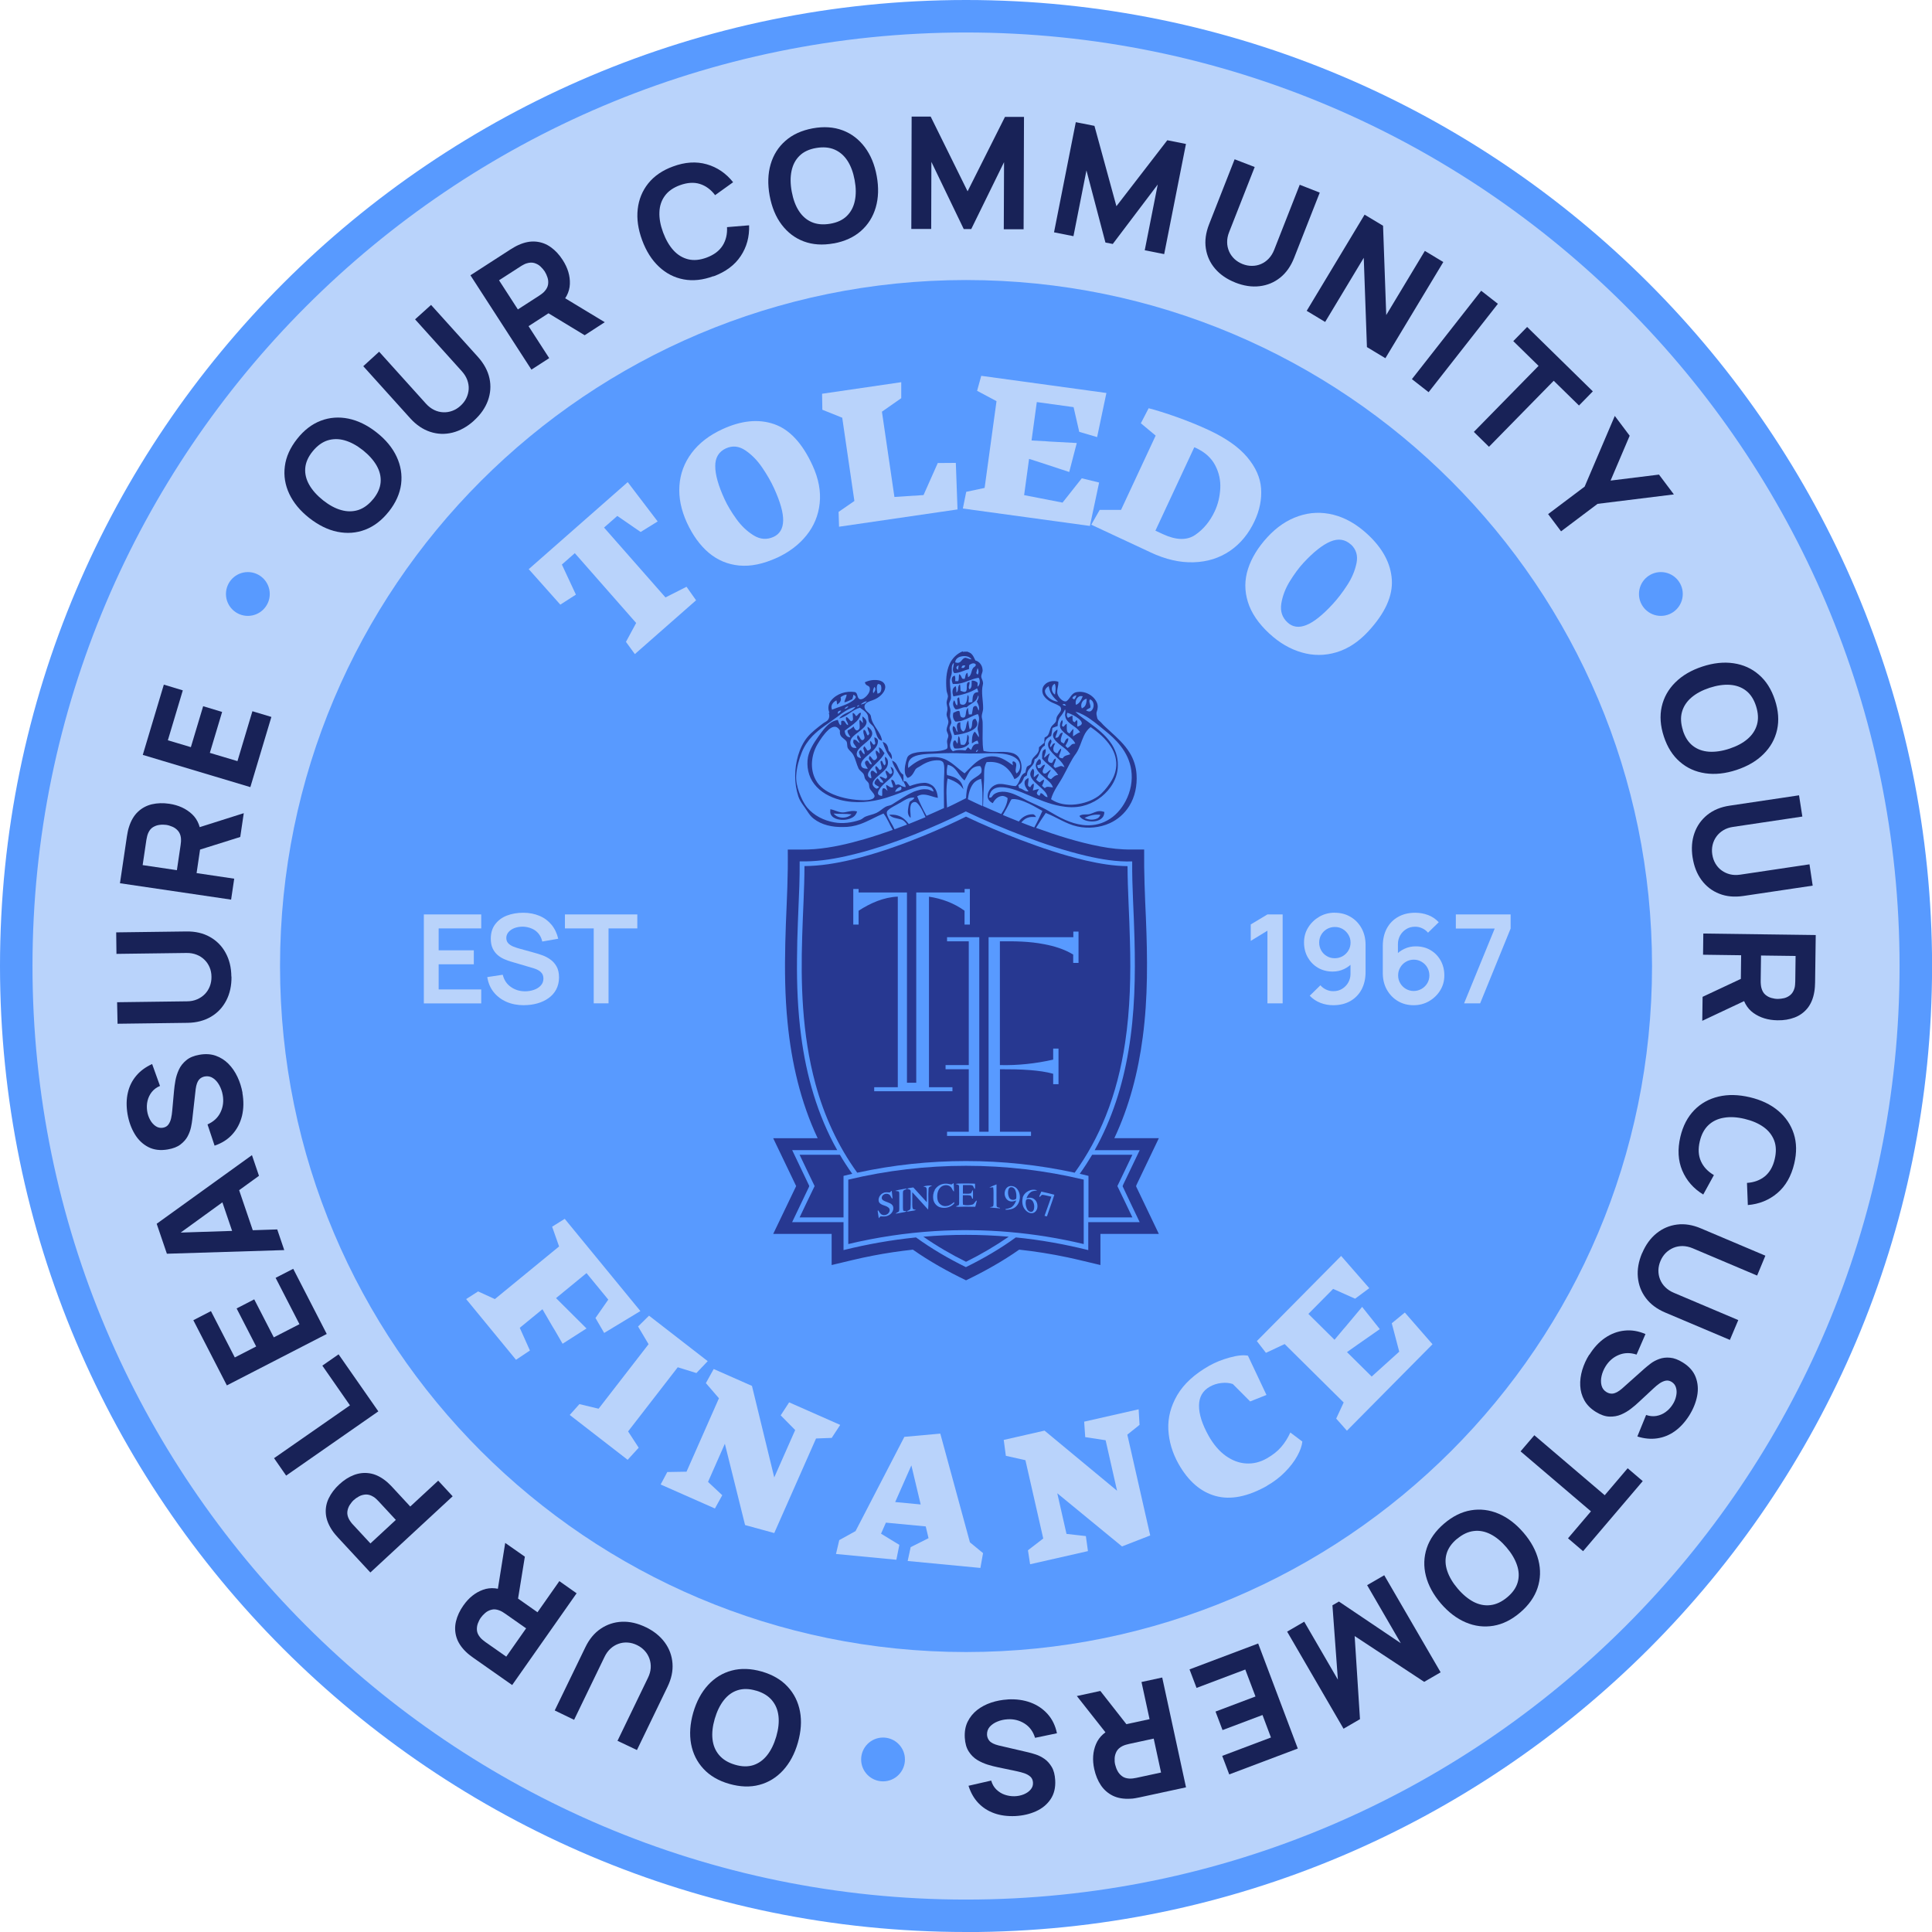 <?xml version="1.0" encoding="UTF-8"?> <svg xmlns="http://www.w3.org/2000/svg" width="197" height="197" viewBox="0 0 197 197" fill="none"><g clip-path="url(#clip0_617_13402)"><path d="M98.503 195.35C151.99 195.35 195.35 151.99 195.35 98.503C195.35 45.016 151.99 1.657 98.503 1.657C45.016 1.657 1.657 45.016 1.657 98.503C1.657 151.99 45.016 195.35 98.503 195.35Z" fill="#B9D3FB"></path><path d="M98.503 197C44.186 197 0 152.814 0 98.503C0 44.192 44.186 0 98.503 0C152.821 0 197.007 44.186 197.007 98.503C197.007 152.821 152.821 197.007 98.503 197.007V197ZM98.503 3.313C46.015 3.313 3.313 46.015 3.313 98.503C3.313 150.992 46.015 193.693 98.503 193.693C150.992 193.693 193.693 150.992 193.693 98.503C193.693 46.015 150.985 3.313 98.503 3.313Z" fill="#589AFF"></path><path d="M98.503 168.453C137.135 168.453 168.453 137.135 168.453 98.503C168.453 59.871 137.135 28.554 98.503 28.554C59.871 28.554 28.554 59.871 28.554 98.503C28.554 137.135 59.871 168.453 98.503 168.453Z" fill="#589AFF"></path><path d="M39.653 52.151C38.944 53.052 38.136 53.668 37.234 54.013C36.327 54.357 35.386 54.424 34.405 54.225C33.424 54.026 32.47 53.549 31.536 52.82C30.601 52.084 29.925 51.263 29.495 50.355C29.071 49.447 28.918 48.513 29.044 47.552C29.163 46.591 29.581 45.663 30.29 44.762C30.999 43.861 31.807 43.245 32.709 42.9C33.61 42.556 34.557 42.489 35.538 42.688C36.519 42.894 37.473 43.364 38.407 44.099C39.342 44.835 40.018 45.657 40.442 46.565C40.866 47.472 41.018 48.407 40.899 49.368C40.773 50.328 40.362 51.256 39.653 52.157V52.151ZM38.056 50.892C38.513 50.328 38.765 49.758 38.812 49.175C38.858 48.599 38.719 48.029 38.401 47.472C38.083 46.916 37.612 46.392 36.989 45.895C36.366 45.405 35.75 45.074 35.141 44.901C34.531 44.729 33.954 44.736 33.398 44.908C32.848 45.087 32.337 45.458 31.88 46.021C31.423 46.584 31.171 47.154 31.125 47.737C31.078 48.314 31.218 48.884 31.536 49.441C31.854 49.997 32.324 50.521 32.947 51.018C33.57 51.508 34.186 51.846 34.796 52.012C35.406 52.184 35.982 52.177 36.532 52.005C37.082 51.826 37.592 51.455 38.05 50.892H38.056Z" fill="#182257"></path><path d="M48.321 42.9C47.638 43.516 46.909 43.92 46.141 44.113C45.372 44.305 44.61 44.278 43.868 44.033C43.126 43.788 42.443 43.331 41.827 42.648L37.042 37.34L38.659 35.863L43.437 41.164C43.689 41.442 43.967 41.654 44.265 41.8C44.563 41.946 44.875 42.025 45.193 42.039C45.511 42.052 45.816 42.005 46.121 41.893C46.425 41.78 46.697 41.614 46.949 41.383C47.207 41.151 47.413 40.886 47.552 40.594C47.691 40.302 47.771 39.998 47.791 39.686C47.81 39.375 47.758 39.057 47.645 38.745C47.532 38.434 47.347 38.142 47.101 37.864L42.324 32.563L43.954 31.092L48.745 36.406C49.354 37.089 49.745 37.811 49.911 38.58C50.077 39.348 50.017 40.104 49.752 40.846C49.48 41.595 49.003 42.277 48.321 42.893V42.9Z" fill="#182257"></path><path d="M54.185 37.685L47.969 28.07L52.032 25.446C52.124 25.386 52.25 25.307 52.416 25.214C52.581 25.121 52.727 25.041 52.867 24.982C53.496 24.697 54.092 24.584 54.649 24.637C55.206 24.69 55.709 24.876 56.166 25.207C56.624 25.532 57.028 25.969 57.373 26.506C57.896 27.314 58.141 28.13 58.108 28.965C58.075 29.793 57.677 30.555 56.909 31.237L56.14 31.807L53.894 33.258L56.001 36.519L54.185 37.692V37.685ZM52.8 31.555L54.967 30.157C55.06 30.098 55.159 30.025 55.265 29.945C55.371 29.866 55.464 29.779 55.537 29.693C55.736 29.468 55.855 29.236 55.888 28.991C55.921 28.746 55.901 28.514 55.822 28.282C55.749 28.057 55.656 27.858 55.544 27.679C55.431 27.507 55.285 27.341 55.113 27.175C54.941 27.01 54.728 26.897 54.497 26.824C54.258 26.751 54 26.764 53.708 26.851C53.595 26.884 53.483 26.93 53.37 26.996C53.251 27.056 53.145 27.122 53.052 27.182L50.885 28.58L52.8 31.542V31.555ZM59.612 34.179L55.186 31.496L56.822 29.925L61.666 32.854L59.612 34.186V34.179Z" fill="#182257"></path><path d="M72.739 28.163C71.666 28.56 70.652 28.666 69.704 28.487C68.757 28.308 67.915 27.878 67.186 27.189C66.457 26.506 65.888 25.605 65.477 24.492C65.066 23.378 64.913 22.325 65.026 21.324C65.139 20.33 65.497 19.455 66.1 18.7C66.709 17.945 67.544 17.368 68.618 16.977C69.85 16.52 70.997 16.447 72.064 16.752C73.13 17.057 74.025 17.666 74.754 18.581L72.918 19.899C72.481 19.323 71.957 18.939 71.354 18.753C70.751 18.567 70.076 18.614 69.327 18.886C68.644 19.137 68.134 19.495 67.789 19.972C67.445 20.443 67.259 20.999 67.239 21.636C67.213 22.272 67.339 22.961 67.617 23.71C67.895 24.452 68.247 25.061 68.677 25.532C69.108 26.002 69.612 26.301 70.175 26.44C70.745 26.579 71.368 26.519 72.05 26.267C72.799 25.989 73.336 25.585 73.68 25.048C74.018 24.512 74.171 23.882 74.131 23.16L76.384 22.974C76.424 24.147 76.139 25.194 75.529 26.108C74.919 27.03 73.992 27.719 72.759 28.176L72.739 28.163Z" fill="#182257"></path><path d="M85.012 24.816C83.885 25.022 82.871 24.955 81.964 24.617C81.056 24.279 80.307 23.703 79.704 22.908C79.101 22.113 78.697 21.125 78.478 19.952C78.266 18.786 78.299 17.719 78.577 16.758C78.856 15.798 79.359 14.996 80.088 14.36C80.817 13.717 81.738 13.299 82.865 13.087C83.991 12.882 85.005 12.948 85.913 13.286C86.821 13.624 87.57 14.201 88.173 14.996C88.776 15.798 89.186 16.778 89.398 17.951C89.611 19.117 89.577 20.184 89.299 21.145C89.021 22.106 88.517 22.908 87.788 23.551C87.059 24.193 86.138 24.611 85.012 24.823V24.816ZM84.647 22.815C85.363 22.696 85.933 22.431 86.344 22.026C86.761 21.622 87.033 21.105 87.165 20.476C87.298 19.846 87.291 19.144 87.145 18.362C87 17.58 86.761 16.924 86.417 16.394C86.072 15.864 85.635 15.486 85.105 15.254C84.574 15.022 83.945 14.969 83.229 15.088C82.514 15.208 81.944 15.473 81.533 15.877C81.115 16.281 80.844 16.798 80.711 17.428C80.579 18.057 80.585 18.76 80.731 19.542C80.877 20.323 81.115 20.98 81.46 21.51C81.805 22.04 82.242 22.424 82.772 22.649C83.302 22.881 83.932 22.934 84.647 22.815Z" fill="#182257"></path><path d="M92.924 23.339L92.957 11.888H94.898L98.662 19.508L102.473 11.921H104.414L104.374 23.378H102.353L102.38 16.533L99.034 23.358H98.271L94.971 16.507L94.951 23.345H92.93L92.924 23.339Z" fill="#182257"></path><path d="M107.476 23.69L109.696 12.458L111.597 12.835L113.837 21.026L119.026 14.3L120.928 14.678L118.708 25.91L116.726 25.519L118.052 18.813L113.466 24.876L112.717 24.73L110.782 17.375L109.457 24.081L107.476 23.69Z" fill="#182257"></path><path d="M125.964 28.812C125.109 28.474 124.42 28.004 123.903 27.401C123.386 26.798 123.074 26.108 122.955 25.333C122.836 24.558 122.949 23.743 123.28 22.888L125.891 16.242L127.938 17.03L125.327 23.677C125.188 24.028 125.122 24.366 125.129 24.704C125.129 25.035 125.202 25.346 125.327 25.638C125.453 25.93 125.639 26.181 125.871 26.407C126.109 26.625 126.381 26.798 126.699 26.924C127.024 27.049 127.349 27.116 127.673 27.109C127.998 27.109 128.303 27.043 128.594 26.917C128.886 26.791 129.144 26.605 129.37 26.367C129.595 26.128 129.78 25.837 129.92 25.486L132.53 18.839L134.571 19.641L131.954 26.301C131.616 27.155 131.146 27.825 130.529 28.315C129.913 28.805 129.217 29.09 128.429 29.183C127.64 29.276 126.818 29.15 125.957 28.812H125.964Z" fill="#182257"></path><path d="M133.24 31.695L139.144 21.887L141.026 23.02L141.35 32.125L145.287 25.585L147.169 26.718L141.264 36.525L139.382 35.392L139.058 26.287L135.122 32.828L133.24 31.695Z" fill="#182257"></path><path d="M143.968 38.659L151.032 29.647L152.735 30.979L145.671 39.991L143.968 38.659Z" fill="#182257"></path><path d="M150.283 44.04L156.883 37.307L154.305 34.783L155.717 33.338L162.416 39.905L161.005 41.349L158.427 38.825L151.827 45.557L150.283 44.04Z" fill="#182257"></path><path d="M157.857 52.422L161.581 49.619L164.656 42.41L166.173 44.431L164.225 49.003L169.162 48.393L170.68 50.414L162.9 51.375L159.176 54.178L157.857 52.422Z" fill="#182257"></path><path d="M169.659 75.105C169.301 74.018 169.228 73.004 169.44 72.057C169.652 71.116 170.116 70.287 170.825 69.585C171.534 68.876 172.455 68.339 173.582 67.968C174.708 67.597 175.769 67.484 176.763 67.63C177.757 67.776 178.618 68.16 179.347 68.797C180.083 69.426 180.626 70.287 180.984 71.374C181.342 72.461 181.415 73.475 181.202 74.422C180.99 75.37 180.527 76.192 179.818 76.894C179.108 77.603 178.187 78.14 177.061 78.511C175.934 78.882 174.874 78.995 173.88 78.849C172.886 78.703 172.025 78.319 171.296 77.683C170.56 77.053 170.017 76.192 169.659 75.105ZM171.594 74.469C171.813 75.165 172.151 75.688 172.608 76.046C173.065 76.404 173.615 76.603 174.258 76.649C174.894 76.689 175.596 76.589 176.352 76.338C177.107 76.086 177.724 75.761 178.201 75.344C178.678 74.933 178.996 74.449 179.155 73.886C179.314 73.329 179.281 72.7 179.062 72.01C178.843 71.315 178.505 70.791 178.048 70.433C177.591 70.076 177.041 69.877 176.405 69.83C175.769 69.784 175.066 69.89 174.311 70.135C173.555 70.387 172.939 70.718 172.462 71.129C171.985 71.54 171.667 72.024 171.508 72.587C171.349 73.144 171.382 73.773 171.601 74.462L171.594 74.469Z" fill="#182257"></path><path d="M172.588 87.43C172.449 86.516 172.515 85.688 172.78 84.939C173.045 84.19 173.489 83.574 174.099 83.083C174.715 82.593 175.47 82.281 176.378 82.149L183.442 81.095L183.78 83.262L176.716 84.316C176.345 84.369 176.014 84.481 175.729 84.654C175.444 84.826 175.205 85.038 175.02 85.297C174.834 85.555 174.702 85.84 174.629 86.151C174.556 86.463 174.543 86.787 174.596 87.126C174.649 87.47 174.755 87.781 174.92 88.06C175.086 88.338 175.292 88.57 175.55 88.756C175.802 88.941 176.093 89.074 176.411 89.153C176.736 89.233 177.081 89.239 177.445 89.186L184.509 88.133L184.834 90.306L177.757 91.36C176.849 91.492 176.034 91.419 175.305 91.128C174.576 90.843 173.973 90.379 173.502 89.743C173.032 89.107 172.727 88.332 172.588 87.417V87.43Z" fill="#182257"></path><path d="M173.608 101.644L178.3 99.444L178.698 101.677L173.575 104.089L173.608 101.638V101.644ZM173.694 95.19L185.145 95.342L185.079 100.18C185.079 100.292 185.072 100.438 185.059 100.63C185.046 100.816 185.026 100.988 184.999 101.134C184.887 101.816 184.648 102.373 184.304 102.804C183.952 103.235 183.515 103.553 182.991 103.751C182.468 103.95 181.885 104.05 181.242 104.036C180.281 104.023 179.466 103.771 178.79 103.288C178.114 102.804 177.704 102.048 177.558 101.028L177.505 100.074L177.538 97.403L173.655 97.35L173.681 95.19H173.694ZM179.566 97.43L179.532 100.007C179.532 100.12 179.532 100.239 179.546 100.372C179.559 100.504 179.572 100.624 179.605 100.736C179.685 101.028 179.811 101.26 179.996 101.419C180.182 101.578 180.387 101.691 180.619 101.757C180.851 101.823 181.07 101.856 181.275 101.856C181.481 101.856 181.699 101.83 181.931 101.777C182.163 101.717 182.375 101.611 182.561 101.452C182.746 101.293 182.885 101.074 182.972 100.783C183.005 100.67 183.031 100.551 183.038 100.418C183.051 100.286 183.058 100.166 183.058 100.054L183.091 97.476L179.559 97.43H179.566Z" fill="#182257"></path><path d="M171.342 115.911C171.607 114.798 172.078 113.897 172.754 113.201C173.43 112.505 174.258 112.048 175.232 111.816C176.206 111.584 177.273 111.61 178.426 111.882C179.579 112.154 180.54 112.611 181.308 113.254C182.077 113.897 182.607 114.679 182.905 115.6C183.204 116.521 183.217 117.541 182.952 118.654C182.647 119.933 182.077 120.934 181.236 121.65C180.394 122.365 179.393 122.776 178.221 122.876L178.134 120.616C178.857 120.57 179.466 120.344 179.957 119.947C180.447 119.542 180.785 118.959 180.964 118.184C181.13 117.475 181.116 116.852 180.911 116.302C180.705 115.759 180.348 115.295 179.831 114.924C179.314 114.553 178.671 114.274 177.896 114.089C177.12 113.903 176.418 113.863 175.795 113.97C175.166 114.069 174.636 114.321 174.211 114.718C173.787 115.116 173.489 115.666 173.323 116.375C173.138 117.15 173.178 117.826 173.436 118.403C173.695 118.986 174.139 119.456 174.761 119.821L173.675 121.802C172.674 121.192 171.965 120.371 171.534 119.357C171.104 118.336 171.044 117.19 171.342 115.911Z" fill="#182257"></path><path d="M167.446 127.779C167.804 126.931 168.294 126.255 168.91 125.758C169.526 125.261 170.222 124.963 171.004 124.864C171.779 124.764 172.595 124.897 173.436 125.255L180.01 128.038L179.168 130.065L172.595 127.282C172.25 127.136 171.905 127.064 171.574 127.057C171.243 127.057 170.931 127.11 170.633 127.236C170.335 127.362 170.083 127.534 169.851 127.759C169.626 127.991 169.447 128.256 169.314 128.574C169.175 128.899 169.109 129.217 169.102 129.542C169.102 129.867 169.155 130.171 169.275 130.463C169.394 130.755 169.566 131.02 169.805 131.252C170.037 131.483 170.328 131.676 170.673 131.821L177.246 134.605L176.392 136.626L169.798 133.836C168.957 133.478 168.294 132.988 167.823 132.358C167.353 131.735 167.081 131.026 167.008 130.231C166.935 129.442 167.081 128.621 167.439 127.773L167.446 127.779Z" fill="#182257"></path><path d="M162.072 138.13C162.522 137.408 163.052 136.838 163.662 136.42C164.278 136.003 164.934 135.751 165.643 135.678C166.352 135.599 167.061 135.718 167.784 136.029L166.876 138.123C166.233 137.911 165.63 137.924 165.067 138.156C164.504 138.388 164.053 138.779 163.715 139.323C163.529 139.627 163.39 139.946 163.311 140.29C163.231 140.635 163.225 140.953 163.298 141.251C163.37 141.549 163.536 141.781 163.808 141.947C163.907 142.006 164.013 142.053 164.119 142.079C164.225 142.106 164.345 142.112 164.47 142.099C164.59 142.079 164.729 142.033 164.881 141.953C165.027 141.874 165.193 141.761 165.372 141.609L167.684 139.548C167.857 139.396 168.069 139.223 168.32 139.031C168.572 138.839 168.864 138.687 169.195 138.567C169.527 138.448 169.891 138.402 170.289 138.441C170.686 138.474 171.123 138.634 171.587 138.925C172.243 139.329 172.681 139.833 172.906 140.429C173.131 141.026 173.184 141.668 173.052 142.344C172.919 143.027 172.648 143.696 172.23 144.359C171.806 145.021 171.316 145.552 170.766 145.943C170.216 146.334 169.619 146.572 168.977 146.665C168.334 146.758 167.658 146.698 166.955 146.473L167.85 144.279C168.208 144.405 168.559 144.438 168.897 144.379C169.235 144.319 169.54 144.193 169.818 143.994C170.096 143.796 170.335 143.55 170.52 143.265C170.713 142.981 170.839 142.689 170.905 142.378C170.978 142.066 170.978 141.781 170.905 141.523C170.839 141.258 170.686 141.059 170.461 140.913C170.249 140.781 170.037 140.741 169.825 140.787C169.613 140.834 169.401 140.933 169.195 141.079C168.99 141.224 168.798 141.384 168.612 141.562L167.101 142.967C166.876 143.179 166.617 143.405 166.313 143.637C166.008 143.875 165.676 144.074 165.305 144.233C164.934 144.392 164.53 144.465 164.099 144.445C163.669 144.432 163.205 144.266 162.714 143.961C162.191 143.637 161.807 143.246 161.548 142.782C161.296 142.318 161.157 141.827 161.131 141.297C161.104 140.767 161.177 140.237 161.336 139.694C161.502 139.15 161.734 138.627 162.045 138.137L162.072 138.13Z" fill="#182257"></path><path d="M156.452 146.347L163.629 152.463L165.968 149.713L167.505 151.025L161.422 158.169L159.885 156.856L162.224 154.106L155.047 147.99L156.452 146.347Z" fill="#182257"></path><path d="M147.248 155.359C148.116 154.617 149.031 154.159 149.985 154C150.939 153.841 151.88 153.954 152.801 154.345C153.722 154.736 154.57 155.379 155.346 156.28C156.121 157.181 156.625 158.116 156.87 159.09C157.115 160.064 157.082 161.005 156.777 161.926C156.472 162.84 155.882 163.675 155.014 164.417C154.146 165.16 153.232 165.617 152.278 165.776C151.323 165.935 150.382 165.822 149.461 165.431C148.54 165.04 147.692 164.397 146.917 163.496C146.148 162.595 145.638 161.654 145.393 160.687C145.147 159.713 145.181 158.772 145.485 157.85C145.79 156.936 146.38 156.101 147.248 155.359ZM148.573 156.903C148.017 157.367 147.659 157.877 147.5 158.44C147.341 158.997 147.367 159.58 147.573 160.19C147.778 160.799 148.136 161.402 148.653 162.005C149.17 162.608 149.713 163.052 150.27 163.344C150.833 163.629 151.403 163.741 151.979 163.669C152.556 163.602 153.126 163.337 153.682 162.873C154.239 162.41 154.597 161.899 154.756 161.336C154.915 160.779 154.888 160.19 154.683 159.587C154.478 158.977 154.12 158.374 153.603 157.771C153.086 157.168 152.549 156.724 151.986 156.439C151.423 156.154 150.853 156.041 150.276 156.114C149.7 156.181 149.13 156.446 148.573 156.916V156.903Z" fill="#182257"></path><path d="M141.145 160.62L146.897 170.52L145.22 171.494L138.13 166.823L138.673 175.298L136.997 176.272L131.245 166.372L132.988 165.358L136.42 171.269L135.864 163.688L136.526 163.304L142.835 167.552L139.402 161.634L141.152 160.62H141.145Z" fill="#182257"></path><path d="M128.29 167.578L132.332 178.293L125.341 180.931L124.625 179.042L129.595 177.167L128.734 174.874L124.658 176.411L123.943 174.523L128.018 172.985L126.978 170.235L122.008 172.111L121.292 170.222L128.283 167.585L128.29 167.578Z" fill="#182257"></path><path d="M112.2 172.422L115.394 176.498L113.307 177.385L109.802 172.939L112.194 172.422H112.2ZM118.509 171.057L120.934 182.249L116.209 183.27C116.103 183.296 115.951 183.323 115.765 183.356C115.58 183.389 115.414 183.409 115.262 183.409C114.573 183.449 113.976 183.349 113.473 183.104C112.976 182.859 112.565 182.501 112.253 182.037C111.942 181.573 111.717 181.023 111.577 180.394C111.372 179.453 111.432 178.605 111.756 177.836C112.081 177.067 112.717 176.498 113.685 176.126L114.606 175.861L117.217 175.298L116.395 171.508L118.509 171.051V171.057ZM117.647 177.279L115.129 177.823C115.017 177.849 114.904 177.876 114.771 177.916C114.646 177.955 114.533 178.002 114.427 178.055C114.162 178.194 113.97 178.373 113.85 178.592C113.738 178.81 113.671 179.036 113.658 179.274C113.645 179.513 113.658 179.731 113.711 179.937C113.764 180.142 113.83 180.348 113.943 180.56C114.049 180.772 114.202 180.951 114.4 181.103C114.592 181.255 114.844 181.335 115.142 181.355C115.262 181.361 115.381 181.355 115.514 181.342C115.646 181.322 115.765 181.302 115.871 181.282L118.389 180.739L117.641 177.286L117.647 177.279Z" fill="#182257"></path><path d="M102.764 173.284C103.612 173.237 104.381 173.343 105.084 173.602C105.779 173.86 106.362 174.258 106.833 174.788C107.303 175.318 107.615 175.967 107.774 176.736L105.541 177.2C105.342 176.55 104.984 176.067 104.467 175.742C103.95 175.417 103.374 175.271 102.738 175.311C102.38 175.331 102.042 175.404 101.717 175.537C101.386 175.669 101.127 175.848 100.922 176.073C100.723 176.305 100.63 176.577 100.644 176.895C100.65 177.014 100.677 177.12 100.717 177.226C100.756 177.332 100.823 177.432 100.902 177.525C100.982 177.617 101.108 177.697 101.253 177.776C101.406 177.856 101.591 177.915 101.817 177.975L104.838 178.678C105.064 178.731 105.329 178.803 105.627 178.903C105.925 179.002 106.223 179.155 106.508 179.353C106.793 179.552 107.038 179.831 107.244 180.175C107.449 180.52 107.562 180.97 107.595 181.514C107.641 182.282 107.482 182.932 107.124 183.462C106.767 183.992 106.27 184.403 105.64 184.688C105.011 184.973 104.302 185.138 103.52 185.178C102.731 185.211 102.015 185.119 101.386 184.893C100.75 184.668 100.213 184.323 99.762 183.853C99.312 183.382 98.981 182.793 98.755 182.09L101.068 181.56C101.174 181.925 101.346 182.229 101.591 182.468C101.837 182.706 102.115 182.885 102.44 182.998C102.764 183.111 103.096 183.164 103.44 183.157C103.778 183.15 104.096 183.084 104.388 182.965C104.679 182.846 104.918 182.68 105.09 182.475C105.269 182.269 105.349 182.031 105.329 181.759C105.315 181.507 105.229 181.315 105.064 181.162C104.905 181.017 104.699 180.904 104.461 180.818C104.222 180.738 103.984 180.672 103.732 180.619L101.717 180.195C101.419 180.135 101.081 180.049 100.717 179.937C100.352 179.824 99.994 179.665 99.65 179.459C99.305 179.247 99.014 178.962 98.782 178.598C98.543 178.234 98.411 177.763 98.377 177.187C98.344 176.57 98.437 176.027 98.669 175.556C98.901 175.086 99.226 174.688 99.636 174.364C100.054 174.039 100.531 173.787 101.068 173.608C101.605 173.429 102.168 173.323 102.751 173.29L102.764 173.284Z" fill="#182257"></path><path d="M77.67 170.441C78.77 170.759 79.651 171.269 80.307 171.978C80.97 172.687 81.387 173.535 81.573 174.516C81.758 175.497 81.679 176.564 81.354 177.704C81.029 178.843 80.519 179.784 79.843 180.52C79.167 181.255 78.359 181.752 77.424 181.998C76.49 182.249 75.47 182.21 74.37 181.898C73.27 181.587 72.388 181.07 71.732 180.361C71.07 179.652 70.652 178.804 70.467 177.823C70.288 176.836 70.361 175.775 70.685 174.635C71.017 173.496 71.52 172.555 72.196 171.819C72.872 171.084 73.68 170.587 74.615 170.341C75.549 170.09 76.57 170.129 77.67 170.441ZM77.106 172.396C76.411 172.184 75.788 172.17 75.231 172.343C74.674 172.515 74.204 172.86 73.806 173.363C73.409 173.867 73.104 174.503 72.879 175.265C72.66 176.027 72.58 176.723 72.653 177.352C72.726 177.982 72.945 178.512 73.323 178.956C73.7 179.4 74.23 179.731 74.926 179.937C75.622 180.149 76.245 180.162 76.802 179.99C77.352 179.811 77.829 179.473 78.226 178.969C78.624 178.466 78.929 177.829 79.154 177.067C79.373 176.305 79.452 175.61 79.379 174.98C79.306 174.351 79.088 173.82 78.71 173.37C78.339 172.926 77.802 172.595 77.106 172.389V172.396Z" fill="#182257"></path><path d="M65.835 165.908C66.663 166.312 67.312 166.829 67.783 167.472C68.253 168.115 68.512 168.824 68.571 169.606C68.631 170.388 68.459 171.19 68.055 172.018L64.947 178.446L62.965 177.505L66.073 171.077C66.239 170.739 66.332 170.401 66.352 170.07C66.371 169.738 66.325 169.42 66.219 169.122C66.113 168.824 65.954 168.559 65.735 168.32C65.516 168.082 65.258 167.89 64.953 167.744C64.635 167.591 64.317 167.505 63.999 167.485C63.681 167.465 63.363 167.505 63.071 167.611C62.773 167.717 62.502 167.876 62.256 168.102C62.011 168.327 61.806 168.605 61.647 168.937L58.539 175.364L56.564 174.41L59.685 167.969C60.083 167.141 60.606 166.511 61.256 166.074C61.905 165.637 62.627 165.398 63.416 165.365C64.211 165.332 65.019 165.517 65.848 165.921L65.835 165.908Z" fill="#182257"></path><path d="M58.804 162.449L52.224 171.819L48.268 169.043C48.175 168.976 48.056 168.89 47.91 168.778C47.764 168.665 47.632 168.552 47.525 168.446C47.028 167.969 46.697 167.459 46.538 166.929C46.379 166.399 46.366 165.855 46.498 165.312C46.631 164.768 46.876 164.232 47.247 163.708C47.797 162.92 48.466 162.39 49.248 162.105C50.03 161.82 50.885 161.906 51.806 162.363L52.621 162.86L54.808 164.397L57.035 161.223L58.804 162.469V162.449ZM53.642 166.034L51.535 164.556C51.442 164.49 51.342 164.424 51.23 164.358C51.117 164.291 51.004 164.238 50.892 164.199C50.607 164.093 50.348 164.073 50.11 164.139C49.871 164.199 49.659 164.311 49.48 164.464C49.301 164.616 49.149 164.782 49.03 164.947C48.91 165.113 48.811 165.312 48.725 165.537C48.645 165.762 48.612 165.994 48.632 166.24C48.652 166.485 48.765 166.723 48.957 166.955C49.03 167.048 49.116 167.134 49.222 167.22C49.328 167.306 49.421 167.379 49.513 167.446L51.621 168.923L53.648 166.034H53.642ZM53.516 158.738L52.688 163.847L50.62 162.92L51.515 157.327L53.522 158.732L53.516 158.738Z" fill="#182257"></path><path d="M46.167 152.562L37.765 160.342L34.478 156.797C34.405 156.717 34.306 156.605 34.18 156.459C34.06 156.313 33.954 156.18 33.875 156.055C33.49 155.478 33.272 154.915 33.225 154.358C33.179 153.802 33.278 153.271 33.524 152.768C33.769 152.264 34.127 151.787 34.597 151.356C35.068 150.919 35.565 150.601 36.088 150.402C36.612 150.203 37.148 150.144 37.698 150.23C38.248 150.316 38.792 150.574 39.328 150.999C39.448 151.091 39.574 151.204 39.706 151.337C39.839 151.469 39.951 151.575 40.018 151.655L41.833 153.616L44.683 150.979L46.154 152.569L46.167 152.562ZM40.369 154.988L38.619 153.099C38.547 153.02 38.454 152.933 38.361 152.841C38.268 152.748 38.162 152.675 38.063 152.615C37.804 152.456 37.553 152.383 37.307 152.39C37.062 152.403 36.83 152.463 36.618 152.576C36.406 152.688 36.227 152.814 36.075 152.953C35.922 153.093 35.783 153.265 35.657 153.464C35.532 153.662 35.452 153.888 35.419 154.133C35.392 154.378 35.445 154.637 35.584 154.902C35.638 155.001 35.704 155.107 35.783 155.213C35.863 155.319 35.942 155.412 36.022 155.491L37.771 157.38L40.362 154.981L40.369 154.988Z" fill="#182257"></path><path d="M38.573 143.915L29.177 150.462L27.944 148.686L35.684 143.299L32.868 139.25L34.524 138.097L38.58 143.915H38.573Z" fill="#182257"></path><path d="M33.312 136.023L23.133 141.264L19.714 134.618L21.51 133.69L23.942 138.415L26.122 137.295L24.127 133.418L25.923 132.491L27.918 136.367L30.535 135.022L28.103 130.297L29.899 129.376L33.318 136.023H33.312Z" fill="#182257"></path><path d="M28.984 127.468L17.017 127.839L15.977 124.784L25.691 117.786L26.407 119.894L17.852 126.096L17.719 125.705L28.269 125.361L28.984 127.468ZM26.049 126.249L24.14 126.898L22.192 121.179L24.101 120.53L26.049 126.249Z" fill="#182257"></path><path d="M24.717 111.438C24.863 112.273 24.849 113.055 24.677 113.777C24.498 114.5 24.174 115.129 23.703 115.653C23.233 116.183 22.623 116.567 21.881 116.819L21.159 114.652C21.775 114.38 22.219 113.97 22.484 113.42C22.749 112.87 22.822 112.28 22.709 111.65C22.649 111.299 22.53 110.968 22.365 110.663C22.199 110.358 21.987 110.113 21.735 109.941C21.483 109.768 21.198 109.709 20.887 109.762C20.774 109.782 20.662 109.821 20.562 109.874C20.463 109.927 20.37 110 20.291 110.093C20.211 110.186 20.145 110.312 20.085 110.471C20.025 110.63 19.986 110.822 19.953 111.054L19.608 114.135C19.581 114.367 19.542 114.639 19.475 114.944C19.409 115.249 19.297 115.56 19.131 115.871C18.965 116.183 18.72 116.455 18.402 116.7C18.084 116.945 17.653 117.111 17.116 117.203C16.361 117.336 15.698 117.256 15.128 116.965C14.559 116.673 14.095 116.229 13.737 115.633C13.379 115.036 13.134 114.354 13.001 113.585C12.875 112.803 12.882 112.088 13.034 111.432C13.18 110.776 13.465 110.199 13.883 109.702C14.293 109.205 14.844 108.801 15.513 108.496L16.315 110.729C15.963 110.875 15.685 111.087 15.473 111.352C15.261 111.624 15.122 111.922 15.042 112.253C14.963 112.585 14.956 112.923 15.002 113.267C15.049 113.605 15.155 113.91 15.307 114.188C15.46 114.467 15.652 114.679 15.877 114.831C16.102 114.983 16.348 115.036 16.619 114.99C16.865 114.944 17.05 114.838 17.176 114.659C17.302 114.48 17.395 114.268 17.448 114.023C17.501 113.777 17.541 113.526 17.56 113.274L17.746 111.22C17.772 110.915 17.819 110.57 17.885 110.192C17.951 109.815 18.071 109.444 18.236 109.079C18.402 108.715 18.654 108.39 18.992 108.112C19.323 107.833 19.774 107.648 20.343 107.549C20.953 107.442 21.503 107.476 21.994 107.648C22.484 107.82 22.921 108.099 23.292 108.47C23.663 108.847 23.968 109.291 24.213 109.808C24.459 110.325 24.624 110.868 24.73 111.438H24.717Z" fill="#182257"></path><path d="M23.604 99.577C23.617 100.498 23.438 101.313 23.074 102.015C22.709 102.718 22.192 103.274 21.516 103.672C20.84 104.07 20.045 104.282 19.131 104.295L11.987 104.388L11.941 102.194L19.084 102.101C19.462 102.101 19.8 102.029 20.105 101.896C20.41 101.764 20.675 101.585 20.893 101.359C21.112 101.134 21.278 100.869 21.397 100.564C21.51 100.266 21.569 99.941 21.563 99.603C21.563 99.252 21.497 98.927 21.371 98.629C21.245 98.331 21.066 98.073 20.84 97.854C20.615 97.635 20.35 97.463 20.039 97.344C19.727 97.224 19.389 97.165 19.018 97.171L11.875 97.264L11.848 95.071L19.005 94.978C19.919 94.965 20.721 95.15 21.404 95.535C22.086 95.919 22.623 96.456 23.001 97.151C23.385 97.847 23.584 98.656 23.59 99.577H23.604Z" fill="#182257"></path><path d="M23.557 91.731L12.232 90.061L12.942 85.277C12.955 85.164 12.981 85.018 13.021 84.833C13.054 84.647 13.101 84.481 13.147 84.342C13.352 83.68 13.657 83.163 14.062 82.778C14.466 82.394 14.943 82.142 15.486 82.01C16.036 81.884 16.626 81.864 17.256 81.957C18.203 82.096 18.978 82.454 19.588 83.024C20.191 83.594 20.496 84.395 20.509 85.429L20.436 86.383L20.045 89.027L23.882 89.597L23.564 91.738L23.557 91.731ZM18.037 88.729L18.415 86.178C18.435 86.065 18.442 85.946 18.455 85.814C18.462 85.681 18.455 85.555 18.448 85.442C18.415 85.144 18.309 84.899 18.15 84.713C17.984 84.528 17.799 84.389 17.573 84.296C17.355 84.203 17.143 84.137 16.937 84.11C16.732 84.084 16.513 84.077 16.275 84.11C16.036 84.137 15.818 84.216 15.605 84.342C15.393 84.468 15.228 84.674 15.108 84.952C15.062 85.058 15.022 85.177 14.996 85.303C14.969 85.429 14.943 85.555 14.923 85.661L14.545 88.212L18.037 88.729ZM24.498 85.343L19.561 86.894L19.462 84.627L24.856 82.918L24.498 85.343Z" fill="#182257"></path><path d="M25.525 80.26L14.559 76.974L16.706 69.81L18.64 70.394L17.116 75.483L19.462 76.185L20.715 72.01L22.649 72.594L21.397 76.768L24.213 77.61L25.737 72.521L27.672 73.104L25.525 80.267V80.26Z" fill="#182257"></path><path d="M98.212 66.471C98.358 66.431 98.51 66.457 98.656 66.451C98.795 66.517 98.947 66.564 99.06 66.676C99.252 66.862 99.338 67.114 99.457 67.345C99.875 67.451 100.153 67.842 100.186 68.26C100.253 68.558 99.974 68.823 100.08 69.121C100.16 69.34 100.286 69.565 100.22 69.804C100.021 70.606 100.259 71.427 100.246 72.236C100.246 72.58 100.034 72.912 100.133 73.256C100.206 73.508 100.206 73.773 100.2 74.032C100.213 74.88 100.133 75.735 100.286 76.57C101.194 76.808 102.141 76.556 103.056 76.742C103.4 76.808 103.738 76.987 103.917 77.299C104.189 77.762 104.242 78.359 104.05 78.862C103.944 79.141 103.712 79.346 103.44 79.445C103.168 78.829 102.744 78.253 102.121 77.948C101.658 77.709 101.121 77.656 100.604 77.709C100.286 78.246 100.359 78.889 100.345 79.485C100.306 80.386 100.253 81.294 100.239 82.195C100.856 82.467 101.472 82.746 102.095 83.004C102.413 82.514 102.718 81.977 102.744 81.374C102.572 81.241 102.353 81.129 102.128 81.168C101.724 81.221 101.412 81.546 101.233 81.897C100.962 81.778 100.723 81.54 100.71 81.228C100.677 80.592 101.227 79.989 101.863 79.942C102.446 79.896 102.996 80.148 103.573 80.154C103.911 79.889 103.964 79.445 104.176 79.101C104.262 78.948 104.414 78.849 104.56 78.77C104.6 78.571 104.633 78.372 104.712 78.186C104.832 78.067 105.011 78.041 105.123 77.915C105.183 77.776 105.17 77.61 105.236 77.471C105.375 77.159 105.7 76.994 105.852 76.695C105.938 76.543 105.938 76.364 105.945 76.192C106.124 76.039 106.303 75.88 106.488 75.735C106.488 75.562 106.488 75.383 106.515 75.211C106.647 75.138 106.8 75.065 106.879 74.926C107.025 74.674 107.052 74.37 107.191 74.118C107.323 73.906 107.562 73.786 107.668 73.561C107.721 73.409 107.701 73.243 107.767 73.091C107.86 72.885 108.026 72.726 108.138 72.534C108.238 72.362 108.211 72.11 108.032 71.997C107.734 71.792 107.376 71.712 107.071 71.527C106.82 71.374 106.581 71.176 106.422 70.924C106.217 70.592 106.23 70.122 106.508 69.83C106.859 69.446 107.429 69.367 107.913 69.512C107.959 69.936 107.721 70.347 107.833 70.771C107.926 71.056 108.132 71.302 108.383 71.447C108.503 71.507 108.655 71.567 108.774 71.48C109.106 71.229 109.238 70.738 109.669 70.599C110.504 70.374 111.478 70.838 111.836 71.62C111.975 71.918 111.949 72.262 111.836 72.567C111.756 72.773 111.836 72.985 111.876 73.19C111.915 73.402 112.121 73.508 112.26 73.654C112.545 73.992 112.889 74.277 113.214 74.582C113.936 75.238 114.665 75.907 115.182 76.742C115.6 77.411 115.845 78.186 115.891 78.975C115.964 80.088 115.739 81.241 115.143 82.195C114.672 82.951 113.976 83.567 113.161 83.938C112.134 84.402 110.941 84.515 109.841 84.27C108.688 84.018 107.727 83.309 106.634 82.898C106.296 83.401 105.952 83.898 105.64 84.415C107.774 85.191 109.947 85.88 112.18 86.311C113.234 86.516 114.301 86.635 115.374 86.622C115.805 86.622 116.236 86.622 116.667 86.622C116.64 88.961 116.74 91.307 116.846 93.646C117.011 97.688 117.058 101.75 116.521 105.766C116.057 109.305 115.156 112.817 113.625 116.057C115.136 116.057 116.647 116.057 118.164 116.057C117.402 117.634 116.653 119.218 115.898 120.795C115.865 120.868 115.818 120.954 115.871 121.027C116.633 122.624 117.396 124.221 118.164 125.818H112.207C112.207 126.878 112.207 127.932 112.207 128.992C111.094 128.734 109.98 128.449 108.861 128.21C107.23 127.865 105.58 127.6 103.924 127.422C102.214 128.621 100.385 129.641 98.503 130.549C96.621 129.641 94.793 128.621 93.083 127.422C91.711 127.574 90.346 127.773 88.994 128.038C87.583 128.303 86.198 128.667 84.8 128.992C84.8 127.932 84.8 126.878 84.8 125.818H78.842C79.624 124.194 80.4 122.564 81.182 120.941C80.4 119.317 79.624 117.687 78.842 116.064C80.353 116.064 81.864 116.064 83.375 116.064C81.632 112.366 80.704 108.331 80.307 104.275C80.035 101.571 80.009 98.848 80.075 96.131C80.128 93.606 80.3 91.088 80.327 88.564C80.34 87.921 80.327 87.278 80.327 86.629C81.241 86.622 82.162 86.655 83.07 86.582C84.793 86.443 86.483 86.046 88.133 85.568C89.114 85.283 90.074 84.959 91.035 84.621C90.697 84.077 90.492 83.454 90.088 82.951C89.286 83.282 88.537 83.74 87.715 84.031C87.139 84.237 86.522 84.343 85.906 84.329C84.879 84.343 83.806 84.13 82.977 83.488C82.699 83.282 82.5 82.997 82.315 82.712C82.003 82.209 81.579 81.765 81.4 81.195C80.963 79.85 80.989 78.385 81.38 77.033C81.579 76.364 81.884 75.708 82.328 75.165C82.785 74.621 83.362 74.197 83.918 73.766C84.091 73.627 84.329 73.568 84.448 73.369C84.588 73.17 84.588 72.918 84.508 72.7C84.528 72.693 84.561 72.68 84.574 72.666C84.389 72.262 84.455 71.779 84.74 71.434C85.303 70.732 86.284 70.427 87.165 70.566C87.516 70.665 87.344 71.222 87.709 71.302C87.967 71.328 88.186 71.136 88.358 70.97C88.564 70.745 88.762 70.44 88.676 70.122C88.65 69.969 88.484 69.936 88.378 69.864C88.265 69.811 88.232 69.685 88.179 69.579C88.597 69.367 89.08 69.294 89.544 69.36C89.803 69.4 90.068 69.519 90.194 69.757C90.326 69.996 90.266 70.294 90.127 70.519C89.962 70.791 89.716 71.016 89.445 71.182C89.147 71.374 88.789 71.441 88.471 71.6C88.312 71.679 88.159 71.825 88.153 72.01C88.133 72.223 88.259 72.408 88.404 72.541C88.564 72.7 88.789 72.832 88.809 73.077C88.935 74.012 89.829 74.608 89.942 75.542C89.803 75.489 89.65 75.43 89.564 75.297C89.319 74.946 89.292 74.496 89.08 74.131C88.954 73.932 88.729 73.82 88.617 73.614C88.497 73.369 88.577 73.071 88.431 72.832C88.259 72.534 87.954 72.362 87.689 72.163C86.9 72.368 86.364 73.071 85.568 73.263C85.973 72.673 86.827 72.666 87.232 72.077C86.522 72.216 85.939 72.666 85.376 73.091C84.521 73.733 83.594 74.283 82.845 75.052C82.388 75.529 82.01 76.086 81.765 76.695C81.46 77.451 81.241 78.246 81.188 79.055C81.148 79.644 81.288 80.227 81.48 80.777C81.685 81.334 81.937 81.891 82.315 82.355C83.004 83.17 84.011 83.667 85.052 83.852C85.939 84.018 86.867 83.885 87.715 83.594C87.921 83.521 88.06 83.342 88.259 83.262C88.623 83.117 89.021 83.057 89.379 82.885C89.716 82.726 89.982 82.447 90.3 82.268C90.512 82.149 90.77 82.156 90.976 82.017C91.704 81.566 92.407 81.069 93.195 80.718C93.606 80.572 94.037 80.433 94.481 80.486C94.746 80.479 94.958 80.658 95.21 80.711C95.15 80.546 95.077 80.36 94.905 80.28C94.454 80.068 93.918 80.095 93.454 80.247C92.413 80.585 91.413 81.029 90.366 81.347C88.849 81.811 87.198 81.964 85.648 81.559C84.641 81.294 83.66 80.777 83.024 79.942C82.427 79.174 82.215 78.14 82.388 77.186C82.553 76.43 82.971 75.768 83.415 75.145C83.772 74.654 84.124 74.131 84.614 73.76C84.853 73.574 85.131 73.462 85.429 73.402C85.509 73.588 85.529 73.82 85.701 73.945C85.886 73.892 85.641 73.501 85.886 73.488C86.211 73.435 86.191 73.886 86.476 73.939C86.483 73.766 86.383 73.627 86.304 73.482C86.238 73.369 86.251 73.23 86.271 73.104C86.509 73.163 86.589 73.402 86.768 73.541C86.88 73.528 86.98 73.448 86.98 73.329C86.98 73.117 86.933 72.912 86.947 72.7C87.132 72.713 87.198 72.892 87.285 73.018C87.503 72.965 87.536 72.64 87.795 72.693C87.749 73.024 87.576 73.316 87.344 73.548C86.98 73.912 86.529 74.184 86.132 74.509C86.145 74.701 86.191 74.9 86.33 75.039C86.423 75.145 86.576 75.165 86.708 75.191C86.629 74.939 86.377 74.754 86.43 74.462C86.668 74.396 86.854 74.23 87.039 74.071C87.106 74.237 87.179 74.442 87.377 74.482C87.523 74.462 87.642 74.343 87.656 74.191C87.676 73.926 87.616 73.66 87.642 73.395C87.788 73.468 87.874 73.614 87.974 73.733C88.02 73.501 87.894 73.276 87.954 73.051C88.113 73.183 88.292 73.323 88.345 73.535C88.398 73.733 88.292 73.939 88.166 74.085C87.795 74.509 87.271 74.774 86.9 75.191C86.682 75.436 86.635 75.827 86.814 76.106C86.933 76.278 87.159 76.271 87.344 76.265C87.265 76.106 87.145 75.966 87.046 75.814C86.966 75.695 87.019 75.542 87.039 75.416C87.112 75.43 87.192 75.43 87.265 75.45C87.41 75.549 87.503 75.708 87.669 75.774C87.616 75.602 87.49 75.463 87.417 75.297C87.364 75.178 87.417 75.059 87.457 74.946C87.642 75.065 87.676 75.304 87.835 75.436C87.967 75.542 88.126 75.39 88.153 75.257C88.166 74.966 87.934 74.688 88.08 74.403C88.358 74.489 88.305 74.833 88.497 75.006C88.55 74.939 88.617 74.88 88.643 74.794C88.59 74.555 88.411 74.35 88.471 74.098C88.676 74.25 88.895 74.442 88.935 74.707C88.974 74.959 88.822 75.191 88.663 75.37C88.299 75.761 87.821 76.039 87.497 76.477C87.371 76.649 87.305 76.894 87.41 77.1C87.483 77.239 87.656 77.272 87.795 77.305C87.749 77.106 87.623 76.927 87.589 76.722C87.57 76.596 87.695 76.53 87.775 76.463C87.888 76.623 87.967 76.828 88.153 76.914C88.192 76.695 88.073 76.51 88.027 76.305C88.04 76.225 88.093 76.159 88.133 76.086C88.259 76.225 88.345 76.391 88.451 76.543C88.603 76.51 88.789 76.424 88.809 76.251C88.802 76.013 88.65 75.774 88.762 75.536C88.868 75.655 88.928 75.808 89.047 75.913C89.153 75.986 89.279 75.847 89.246 75.735C89.2 75.549 89.153 75.37 89.16 75.178C89.306 75.224 89.458 75.311 89.511 75.47C89.551 75.735 89.458 76 89.299 76.212C88.948 76.715 88.385 77.013 88 77.484C87.848 77.67 87.729 77.941 87.855 78.173C87.994 78.379 88.272 78.379 88.491 78.385C88.398 78.2 88.245 78.041 88.206 77.835C88.159 77.663 88.371 77.457 88.524 77.603C88.623 77.743 88.669 77.948 88.882 77.948C88.882 77.729 88.696 77.597 88.617 77.411C88.564 77.292 88.636 77.179 88.683 77.073C88.829 77.179 88.908 77.345 89.027 77.471C89.153 77.577 89.332 77.457 89.392 77.338C89.485 77.212 89.392 77.06 89.352 76.934C89.299 76.815 89.292 76.676 89.299 76.543C89.498 76.543 89.564 76.749 89.697 76.855C89.697 76.636 89.63 76.424 89.617 76.205C89.909 76.285 90.008 76.596 90.194 76.802C89.816 77.55 89.034 77.988 88.597 78.69C88.517 78.829 88.451 79.028 88.55 79.174C88.617 79.267 88.716 79.359 88.842 79.353C88.875 79.134 88.729 78.929 88.789 78.717C88.822 78.65 88.882 78.564 88.961 78.591C89.166 78.584 89.226 78.876 89.432 78.849C89.445 78.591 89.153 78.385 89.292 78.12C89.504 78.167 89.544 78.398 89.703 78.511C89.809 78.504 89.909 78.412 89.902 78.299C89.902 78.074 89.756 77.862 89.789 77.63C89.829 77.577 89.876 77.564 89.935 77.59C90.028 77.743 90.041 77.948 90.213 78.047C90.247 77.981 90.293 77.915 90.313 77.835C90.306 77.61 90.187 77.391 90.253 77.166C90.651 77.404 90.598 77.968 90.379 78.312C90.021 78.796 89.465 79.088 89.107 79.571C89.007 79.71 88.935 79.903 89.007 80.068C89.08 80.227 89.219 80.353 89.385 80.42C89.491 80.4 89.564 80.32 89.65 80.254C89.504 80.121 89.266 80.075 89.173 79.896C89.147 79.671 89.332 79.512 89.471 79.359C89.584 79.452 89.657 79.585 89.743 79.704C89.809 79.817 89.955 79.79 90.061 79.81C90.061 79.538 89.736 79.445 89.703 79.187C89.929 79.18 90.101 79.346 90.306 79.406C90.419 79.366 90.479 79.247 90.445 79.134C90.392 78.948 90.273 78.783 90.3 78.584C90.485 78.597 90.578 78.75 90.684 78.876C90.783 79.001 91.002 78.862 90.976 78.723C90.942 78.538 90.85 78.365 90.81 78.18C90.989 78.259 91.135 78.418 91.128 78.617C91.161 78.849 91.062 79.074 90.896 79.233C90.485 79.684 89.929 80.009 89.63 80.552C89.558 80.691 89.465 80.87 89.571 81.016C89.657 81.122 89.809 81.129 89.929 81.168C90.021 80.917 89.869 80.612 90.035 80.386C90.24 80.32 90.359 80.539 90.505 80.638C90.439 80.439 90.353 80.247 90.359 80.035C90.605 80.102 90.79 80.386 91.068 80.267C91.062 79.996 90.843 79.777 90.896 79.499C91.181 79.525 91.241 79.823 91.32 80.042C91.459 80.009 91.612 79.949 91.744 80.035C91.93 80.141 92.122 80.254 92.341 80.26C92.367 80.022 92.155 79.863 92.135 79.638C92.241 79.657 92.374 79.644 92.447 79.737C92.559 79.87 92.639 80.029 92.758 80.154C93.222 79.982 93.706 79.843 94.203 79.823C94.521 79.803 94.832 79.929 95.084 80.108C95.455 80.406 95.588 80.897 95.634 81.354C95.117 81.281 94.633 81.003 94.097 81.023C93.891 81.023 93.699 81.102 93.52 81.195C93.792 81.884 94.117 82.54 94.474 83.189C95.071 82.931 95.667 82.666 96.257 82.394C96.257 81.188 96.21 79.982 96.283 78.776C96.283 78.451 96.317 78.12 96.204 77.809C96.138 77.623 95.932 77.55 95.753 77.53C95.097 77.477 94.448 77.716 93.904 78.074C93.699 78.226 93.407 78.293 93.295 78.544C93.123 78.862 92.93 79.233 92.539 79.32C92.413 79.18 92.308 79.015 92.281 78.829C92.201 78.326 92.327 77.815 92.48 77.332C92.553 77.033 92.864 76.888 93.129 76.802C94.156 76.51 95.263 76.768 96.29 76.463C96.409 76.41 96.582 76.391 96.608 76.238C96.648 76.02 96.562 75.801 96.568 75.582C96.568 75.383 96.701 75.211 96.701 75.012C96.674 74.794 96.515 74.615 96.522 74.389C96.535 74.144 96.668 73.926 96.701 73.687C96.734 73.395 96.535 73.144 96.522 72.852C96.522 72.673 96.602 72.507 96.608 72.329C96.621 72.083 96.515 71.852 96.522 71.613C96.542 71.401 96.641 71.209 96.661 70.997C96.641 70.771 96.515 70.566 96.509 70.334C96.436 69.446 96.462 68.518 96.833 67.697C97.092 67.127 97.569 66.65 98.152 66.418L98.212 66.471ZM97.96 66.948C97.675 67.014 97.397 67.233 97.403 67.544C97.536 67.571 97.668 67.617 97.801 67.558C98.059 67.458 98.145 67.094 98.444 67.067C98.656 67.094 98.841 67.233 99.067 67.233C98.828 66.888 98.344 66.848 97.967 66.948H97.96ZM97.052 68.525C97.059 68.863 96.847 69.161 96.86 69.492C96.86 70.049 96.986 70.592 96.966 71.149C96.966 71.374 96.8 71.56 96.774 71.779C96.787 72.004 96.906 72.209 96.913 72.435C96.92 72.647 96.867 72.846 96.867 73.058C96.886 73.27 97.012 73.455 97.006 73.674C96.986 73.886 96.794 74.065 96.827 74.283C96.86 74.582 97.052 74.847 97.059 75.151C97.039 75.503 96.8 75.827 96.893 76.192C96.92 76.364 97.039 76.497 97.165 76.609C97.569 76.437 98.02 76.457 98.444 76.523C98.536 76.417 98.623 76.305 98.702 76.192C98.802 76.291 98.901 76.397 99.027 76.463C99.106 76.278 99.166 76.059 99.345 75.94C99.471 75.847 99.636 75.847 99.789 75.834C99.756 75.728 99.716 75.622 99.683 75.523C99.457 75.536 99.292 75.708 99.1 75.801C99.113 75.39 99.086 74.926 99.385 74.602C99.564 74.76 99.656 74.986 99.796 75.178C99.882 74.84 99.643 74.529 99.696 74.191C99.736 73.733 99.974 73.243 99.709 72.812C99.179 72.965 98.715 73.276 98.192 73.448C97.947 73.535 97.688 73.574 97.436 73.588C97.171 73.362 97.118 72.991 97.218 72.673C97.417 72.62 97.609 72.435 97.821 72.501C97.9 72.673 97.867 72.879 97.953 73.051C98.059 73.19 98.331 73.236 98.417 73.051C98.536 72.766 98.45 72.401 98.695 72.176C98.729 72.395 98.742 72.62 98.788 72.846C98.888 72.846 98.987 72.846 99.086 72.846C99.153 72.633 99.159 72.408 99.212 72.189C99.246 72.037 99.431 71.938 99.57 72.01C99.683 72.143 99.709 72.315 99.796 72.461C99.908 72.136 99.756 71.812 99.603 71.533C99.709 71.335 99.842 71.123 99.749 70.897C99.676 71.07 99.636 71.268 99.504 71.407C99.239 71.706 98.841 71.825 98.57 72.123C98.172 72.037 97.841 72.362 97.443 72.329C97.191 72.103 97.085 71.706 97.284 71.407C97.443 71.56 97.383 71.825 97.596 71.931C97.675 71.726 97.609 71.513 97.609 71.302C97.589 71.182 97.721 71.149 97.794 71.096C97.854 71.328 97.834 71.573 97.92 71.792C98.079 71.885 98.318 71.904 98.444 71.745C98.636 71.494 98.609 71.162 98.662 70.864C98.894 71.063 98.702 71.374 98.775 71.633C98.901 71.626 99.027 71.606 99.146 71.586C99.173 71.295 99.146 70.97 99.332 70.732C99.431 70.599 99.603 70.592 99.756 70.573C99.723 70.44 99.689 70.314 99.63 70.188C98.907 70.652 98.059 70.864 97.218 71.01C97.079 70.672 97.046 70.129 97.456 69.969C97.516 70.182 97.516 70.4 97.523 70.612C97.814 70.413 97.582 69.963 97.887 69.777C97.933 69.996 97.92 70.221 97.94 70.44C98.119 70.486 98.351 70.632 98.51 70.486C98.656 70.228 98.51 69.903 98.636 69.638C98.682 69.572 98.775 69.552 98.841 69.512C98.941 69.777 98.656 70.056 98.861 70.294C99.153 70.089 99.053 69.698 99.08 69.4C99.305 69.386 99.537 69.453 99.683 69.625C99.696 69.757 99.67 69.89 99.676 70.023C99.921 69.844 99.948 69.506 99.862 69.241C99.829 69.194 99.815 69.088 99.743 69.115C99.1 69.221 98.523 69.565 97.88 69.691C97.642 69.744 97.403 69.744 97.158 69.744C97.072 69.539 96.999 69.3 97.092 69.082C97.132 68.969 97.251 68.929 97.35 68.883C97.43 69.062 97.41 69.26 97.403 69.453C97.503 69.453 97.602 69.453 97.701 69.453C97.808 69.227 97.741 68.976 97.801 68.744C97.98 68.81 98.006 69.009 98.093 69.154C98.145 69.247 98.271 69.207 98.358 69.227C98.463 69.022 98.404 68.717 98.642 68.598C98.682 68.744 98.695 68.896 98.709 69.049C99.153 68.856 98.967 68.22 99.365 67.995C99.471 67.942 99.564 67.776 99.438 67.69C99.246 67.564 98.994 67.69 98.828 67.816C98.802 67.948 98.815 68.081 98.808 68.22C98.305 68.346 97.834 68.631 97.304 68.638C97.019 68.353 97.264 67.929 97.264 67.584C96.979 67.816 97.059 68.2 97.052 68.525ZM97.523 68.061C97.489 68.174 97.609 68.233 97.682 68.3C97.715 68.147 97.735 67.995 97.748 67.836C97.655 67.889 97.536 67.942 97.523 68.061ZM98.026 68.094C98.106 68.094 98.205 68.141 98.278 68.088C98.364 68.041 98.384 67.929 98.424 67.849C98.344 67.849 98.271 67.849 98.192 67.856C98.093 67.895 98.066 68.015 98.026 68.101V68.094ZM99.676 68.127C99.636 68.273 99.59 68.419 99.564 68.571C99.524 68.677 99.63 68.73 99.689 68.79C99.815 68.585 99.802 68.326 99.676 68.127ZM89.465 69.83C89.352 70.122 89.425 70.44 89.478 70.738C89.584 70.698 89.716 70.672 89.776 70.559C89.895 70.361 89.889 70.102 89.823 69.883C89.75 69.777 89.531 69.671 89.458 69.83H89.465ZM107.575 70.824C107.628 70.46 107.694 70.076 107.555 69.718C107.111 69.923 107.184 70.606 107.575 70.824ZM106.574 70.341C106.502 70.539 106.601 70.745 106.72 70.904C106.999 71.262 107.429 71.507 107.886 71.553C107.648 71.321 107.403 71.096 107.237 70.811C107.071 70.553 106.992 70.254 106.932 69.963C106.793 70.062 106.634 70.168 106.581 70.341H106.574ZM89.047 70.685C89.2 70.513 89.359 70.248 89.166 70.036C89.054 70.228 88.968 70.46 89.047 70.685ZM85.714 71.083C85.727 71.209 85.774 71.335 85.714 71.46C85.654 71.633 85.502 71.739 85.363 71.845C85.343 71.699 85.323 71.553 85.29 71.414C85.071 71.52 84.873 71.692 84.806 71.938C84.753 72.077 84.8 72.229 84.833 72.368C85.469 72.097 86.158 71.944 86.748 71.58C86.94 71.46 87.165 71.335 87.258 71.109C87.271 70.963 87.119 70.904 87.026 70.831C87 70.983 86.953 71.136 86.907 71.288C86.642 71.414 86.39 71.553 86.105 71.62C86.118 71.335 86.324 71.109 86.324 70.824C86.099 70.844 85.893 70.963 85.714 71.089V71.083ZM109.338 71.189C109.397 71.235 109.457 71.282 109.523 71.321C109.656 71.222 109.709 71.056 109.762 70.904C109.576 70.93 109.411 71.01 109.338 71.189ZM110.014 71.03C109.735 71.195 109.616 71.567 109.715 71.871C110.093 71.726 110.259 71.341 110.405 70.99C110.272 70.977 110.133 70.957 110.014 71.03ZM110.318 72.236C110.451 72.163 110.59 72.083 110.663 71.944C110.776 71.732 110.796 71.487 110.809 71.255C110.371 71.308 110.113 71.858 110.318 72.236ZM111.167 72.169C111.027 72.269 110.842 72.289 110.749 72.448C110.908 72.521 111.107 72.607 111.259 72.488C111.624 72.196 111.617 71.487 111.14 71.308C110.948 71.586 111.286 71.885 111.167 72.176V72.169ZM87.755 71.832C88 71.805 88.265 71.732 88.391 71.5C88.146 71.527 87.941 71.673 87.755 71.832ZM108.337 71.852C108.45 71.924 108.576 71.964 108.708 71.951C108.655 71.891 108.609 71.818 108.529 71.785C108.456 71.765 108.397 71.825 108.337 71.845V71.852ZM87.384 72.064C87.49 72.044 87.583 72.01 87.623 71.904C87.516 71.918 87.41 71.944 87.384 72.064ZM86.112 72.276C86.284 72.262 86.436 72.169 86.509 72.01C86.344 72.044 86.191 72.123 86.112 72.276ZM108.125 73.071C107.92 73.342 107.833 73.687 107.847 74.025C107.674 74.098 107.489 74.157 107.317 74.224C107.27 74.496 107.25 74.774 107.184 75.039C106.972 75.151 106.747 75.271 106.634 75.483C106.535 75.648 106.535 75.847 106.535 76.033C105.945 76.305 106.111 77.173 105.501 77.418C105.474 77.577 105.455 77.743 105.375 77.882C105.223 78.153 104.951 78.339 104.812 78.624C104.745 78.763 104.726 78.915 104.706 79.068C104.62 79.121 104.527 79.167 104.447 79.227C104.361 79.373 104.321 79.538 104.229 79.684C104.136 79.85 103.983 79.962 103.831 80.062C103.858 80.168 103.891 80.267 103.924 80.373C104.282 80.386 104.507 80.764 104.878 80.691C104.673 80.42 104.434 80.115 104.474 79.75C104.494 79.538 104.692 79.412 104.871 79.326C104.911 79.571 104.812 79.817 104.825 80.062C104.832 80.181 104.958 80.227 105.05 80.274C105.15 80.128 105.209 79.942 105.408 79.909C105.441 80.148 105.368 80.38 105.315 80.605C105.521 80.559 105.72 80.473 105.938 80.459C105.879 80.605 105.753 80.724 105.72 80.877C105.746 81.016 105.865 81.135 106.011 81.122C106.051 81.043 106.077 80.956 106.111 80.87C106.409 80.903 106.502 81.294 106.82 81.274C106.733 80.811 106.342 80.512 106.018 80.214C105.673 79.889 105.256 79.591 105.09 79.134C104.984 78.856 105.13 78.571 105.322 78.372C105.561 78.611 105.375 78.955 105.415 79.247C105.607 79.16 105.713 78.935 105.932 78.909C105.905 79.127 105.759 79.293 105.66 79.485C105.753 79.611 105.885 79.704 106.031 79.77C106.157 79.657 106.289 79.545 106.455 79.492C106.468 79.724 106.336 79.916 106.256 80.121C106.342 80.207 106.435 80.294 106.535 80.367C106.753 80.115 107.085 80.287 107.363 80.287C107.237 79.856 106.846 79.585 106.528 79.3C106.183 78.995 105.773 78.69 105.64 78.233C105.541 77.928 105.733 77.623 105.932 77.418C106.137 77.371 106.164 77.67 106.13 77.809C106.124 77.994 105.912 77.988 105.773 78.021C105.759 78.14 105.812 78.239 105.865 78.339C105.971 78.326 106.104 78.339 106.17 78.226C106.263 78.094 106.382 77.974 106.561 77.974C106.515 78.186 106.376 78.365 106.323 78.577C106.289 78.71 106.369 78.902 106.535 78.876C106.8 78.862 106.892 78.538 107.158 78.504C107.052 78.73 106.853 78.922 106.82 79.18C106.846 79.353 107.032 79.392 107.171 79.452C107.376 79.26 107.588 79.021 107.9 79.021C107.482 78.352 106.767 77.954 106.263 77.365C106.276 77.113 106.23 76.855 106.323 76.616C106.362 76.49 106.495 76.43 106.601 76.371C106.707 76.676 106.508 76.96 106.455 77.252C106.694 77.166 106.8 76.888 107.052 76.821C106.985 77.053 106.846 77.279 106.866 77.524C106.879 77.716 107.085 77.809 107.257 77.796C107.416 77.67 107.409 77.371 107.655 77.352C107.661 77.603 107.509 77.815 107.442 78.054C107.396 78.173 107.529 78.239 107.602 78.306C107.767 78.253 107.926 78.18 108.092 78.127C108.251 78.067 108.403 78.173 108.549 78.233C108.304 77.623 107.727 77.252 107.303 76.775C107.085 76.53 106.846 76.245 106.866 75.894C106.873 75.682 107.012 75.509 107.151 75.37C107.184 75.483 107.257 75.609 107.191 75.721C107.124 75.874 107.018 76.033 107.124 76.198C107.23 76.092 107.29 75.94 107.396 75.834C107.462 75.808 107.529 75.801 107.595 75.781C107.489 76.013 107.343 76.271 107.429 76.536C107.482 76.709 107.661 76.775 107.814 76.821C107.926 76.649 108.006 76.437 108.198 76.324C108.224 76.616 108.019 76.848 107.986 77.126C108.012 77.305 108.231 77.299 108.364 77.325C108.503 77.02 108.861 77.02 109.132 76.907C108.794 76.384 108.218 76.099 107.78 75.675C107.575 75.476 107.336 75.224 107.376 74.913C107.409 74.668 107.635 74.515 107.82 74.383C107.867 74.694 107.648 74.939 107.615 75.238C107.701 75.218 107.794 75.224 107.873 75.178C107.999 75.072 108.032 74.9 108.145 74.78C108.211 74.734 108.291 74.721 108.37 74.694C108.311 74.973 108.145 75.238 108.165 75.529C108.171 75.701 108.357 75.754 108.489 75.814C108.602 75.615 108.642 75.297 108.927 75.277C108.967 75.576 108.755 75.801 108.635 76.053C108.708 76.126 108.781 76.192 108.854 76.271C109.02 76.198 109.132 76.053 109.265 75.927C109.364 75.834 109.517 75.847 109.643 75.827C109.358 75.145 108.549 74.92 108.171 74.317C107.999 74.032 108.099 73.667 108.291 73.415C108.443 73.594 108.291 73.793 108.284 73.992C108.324 74.058 108.397 74.144 108.476 74.071C108.576 73.979 108.635 73.846 108.768 73.8C108.794 74.045 108.748 74.303 108.808 74.549C108.827 74.674 108.953 74.734 109.059 74.787C109.192 74.628 109.291 74.442 109.457 74.323C109.437 74.575 109.404 74.833 109.411 75.085C109.649 74.939 109.861 74.754 110.133 74.661C109.987 74.442 109.788 74.257 109.57 74.105C109.179 73.82 108.682 73.535 108.615 73.011C108.556 72.786 108.715 72.541 108.596 72.329C108.47 72.594 108.317 72.839 108.138 73.064L108.125 73.071ZM85.469 72.561C85.416 72.627 85.436 72.713 85.429 72.786C85.588 72.719 85.707 72.6 85.774 72.441C85.668 72.468 85.542 72.474 85.469 72.561ZM109.662 72.594C110.12 73.044 110.67 73.382 111.18 73.773C111.929 74.323 112.658 74.913 113.208 75.668C113.705 76.344 114.003 77.173 113.983 78.007C113.996 78.816 113.705 79.618 113.234 80.267C112.552 81.221 111.518 81.917 110.371 82.189C109.629 82.368 108.854 82.328 108.105 82.189C106.959 81.977 105.885 81.513 104.825 81.062C104.023 80.724 103.208 80.36 102.327 80.28C101.929 80.247 101.479 80.28 101.174 80.572C100.968 80.764 100.895 81.049 100.856 81.321C100.922 81.321 100.988 81.334 101.048 81.321C101.18 81.235 101.233 81.062 101.373 80.976C101.697 80.757 102.102 80.698 102.479 80.738C103.162 80.817 103.778 81.135 104.381 81.447C105.223 81.917 106.15 82.222 106.979 82.726C108.032 83.355 109.146 83.965 110.385 84.117C111.233 84.23 112.127 84.091 112.876 83.673C113.705 83.236 114.341 82.507 114.771 81.692C115.282 80.724 115.514 79.598 115.348 78.511C115.222 77.61 114.818 76.762 114.255 76.053C113.784 75.443 113.208 74.926 112.611 74.449C111.922 73.892 111.246 73.303 110.458 72.885C110.199 72.759 109.941 72.62 109.656 72.587L109.662 72.594ZM108.834 72.68C108.748 72.852 108.768 73.051 108.894 73.197C109.046 73.124 109.192 73.024 109.358 72.971C109.371 73.15 109.344 73.329 109.397 73.501C109.424 73.588 109.517 73.608 109.589 73.647C109.649 73.568 109.709 73.482 109.788 73.415C109.947 73.608 109.775 73.873 109.874 74.091C110.047 74.025 110.312 73.952 110.312 73.727C110.279 73.535 110.12 73.395 109.98 73.276C109.642 73.011 109.252 72.806 108.841 72.68H108.834ZM84.482 74.416C84.011 74.84 83.666 75.377 83.342 75.913C82.719 76.994 82.567 78.392 83.169 79.512C83.541 80.227 84.243 80.698 84.972 81.003C85.959 81.413 87.026 81.579 88.086 81.599C88.371 81.593 88.669 81.586 88.935 81.473C89.08 81.413 89.219 81.268 89.166 81.102C89.067 80.817 88.782 80.638 88.669 80.36C88.61 80.194 88.643 80.002 88.564 79.843C88.471 79.697 88.325 79.598 88.232 79.452C88.139 79.3 88.146 79.114 88.073 78.962C87.941 78.723 87.662 78.597 87.536 78.346C87.324 77.888 87.238 77.378 86.986 76.934C86.854 76.695 86.609 76.55 86.469 76.318C86.337 76.099 86.43 75.821 86.311 75.596C86.151 75.364 85.86 75.251 85.721 75.006C85.628 74.853 85.635 74.668 85.648 74.496C85.542 74.323 85.396 74.138 85.184 74.111C84.912 74.078 84.667 74.25 84.468 74.416H84.482ZM110.517 75.039C110.239 75.629 110.093 76.285 109.722 76.828C109.212 77.504 108.88 78.293 108.47 79.028C108.046 79.856 107.416 80.585 107.171 81.493C107.893 81.997 108.821 82.123 109.676 82.023C110.497 81.924 111.306 81.665 111.982 81.188C112.459 80.824 112.843 80.353 113.181 79.856C113.493 79.399 113.724 78.882 113.797 78.326C113.91 77.557 113.691 76.768 113.267 76.126C112.744 75.317 111.995 74.681 111.206 74.138C110.902 74.37 110.676 74.688 110.517 75.039ZM99.51 76.689C99.65 76.676 99.696 76.556 99.729 76.437C99.603 76.47 99.53 76.563 99.51 76.689ZM93.659 76.994C93.308 77.073 92.937 77.212 92.732 77.53C92.579 77.756 92.586 78.041 92.606 78.306C93.156 77.849 93.765 77.424 94.481 77.272C95.163 77.126 95.906 77.173 96.529 77.497C97.211 77.842 97.728 78.425 98.358 78.856C98.894 78.346 99.378 77.743 100.047 77.391C100.71 77.04 101.538 77.033 102.208 77.358C102.599 77.537 102.936 77.796 103.294 78.034C103.268 77.921 103.241 77.815 103.235 77.703C103.321 77.557 103.48 77.683 103.559 77.769C103.692 77.961 103.586 78.206 103.573 78.418C103.539 78.577 103.573 78.73 103.652 78.869C103.957 78.657 104.083 78.266 103.99 77.908C103.911 77.51 103.553 77.239 103.195 77.086C102.565 76.828 101.87 76.815 101.194 76.802C100.16 76.802 99.126 76.868 98.093 76.815C97.277 76.782 96.469 76.788 95.654 76.828C94.991 76.861 94.322 76.855 93.673 76.994H93.659ZM96.635 77.954C96.568 78.306 96.489 78.677 96.575 79.035C96.999 79.127 97.443 79.253 97.774 79.552C98.046 79.783 98.179 80.135 98.238 80.479C98.112 80.314 97.986 80.148 97.827 80.015C97.483 79.71 97.052 79.532 96.621 79.379C96.449 80.36 96.509 81.354 96.568 82.341C97.224 82.043 97.861 81.705 98.503 81.387C98.536 80.864 98.57 80.32 98.828 79.85C99.106 79.366 99.709 79.233 100.047 78.803C100.133 78.584 100.1 78.299 99.948 78.12C99.597 78.087 99.232 78.226 99 78.485C98.715 78.803 98.576 79.22 98.351 79.578C97.92 79.253 97.701 78.736 97.33 78.359C97.138 78.16 96.893 78.041 96.628 77.974L96.635 77.954ZM99.252 79.889C98.894 80.347 98.768 80.93 98.689 81.493C99.186 81.732 99.676 81.97 100.18 82.195C100.18 81.268 100.206 80.327 100.041 79.412C99.736 79.492 99.444 79.644 99.252 79.896V79.889ZM91.274 80.751C91.473 80.685 91.711 80.671 91.87 80.526C91.963 80.439 91.897 80.314 91.883 80.214C91.599 80.267 91.34 80.459 91.274 80.751ZM91.764 81.864C91.353 82.123 90.876 82.295 90.525 82.639C90.373 82.779 90.419 82.997 90.485 83.163C90.671 83.653 91.002 84.077 91.214 84.561C91.638 84.402 92.069 84.243 92.493 84.077C92.334 83.846 92.135 83.614 91.85 83.547C91.446 83.428 90.962 83.421 90.664 83.077C90.969 83.057 91.274 83.064 91.565 83.163C92.023 83.302 92.38 83.64 92.665 84.018C93.235 83.793 93.805 83.561 94.375 83.322C94.13 82.825 93.924 82.282 93.52 81.884C93.328 81.672 92.957 81.805 92.884 82.063C92.738 82.494 92.877 82.951 92.851 83.395C92.592 83.196 92.546 82.852 92.586 82.553C92.619 82.288 92.665 82.017 92.751 81.765C92.904 81.612 93.162 81.559 93.235 81.334C92.685 81.268 92.208 81.606 91.757 81.877L91.764 81.864ZM103.042 81.652C102.811 82.149 102.539 82.626 102.261 83.103C102.804 83.329 103.347 83.554 103.891 83.766C104.195 83.315 104.732 83.024 105.276 83.03C105.455 83.017 105.574 83.163 105.64 83.309C105.362 83.296 105.07 83.276 104.805 83.375C104.533 83.461 104.321 83.66 104.136 83.865C104.573 84.038 105.017 84.21 105.461 84.369C105.766 83.826 106.038 83.256 106.289 82.686C105.686 82.341 105.083 81.99 104.434 81.732C104.05 81.586 103.639 81.447 103.221 81.486C103.122 81.48 103.082 81.579 103.049 81.659L103.042 81.652ZM93.394 85.025C91.062 85.953 88.676 86.768 86.218 87.311C84.68 87.649 83.117 87.874 81.539 87.828C81.539 88.656 81.539 89.485 81.506 90.32C81.42 92.824 81.274 95.329 81.268 97.834C81.241 100.432 81.347 103.029 81.685 105.607C82.209 109.669 83.348 113.691 85.37 117.276C83.839 117.276 82.308 117.276 80.777 117.276C81.347 118.476 81.924 119.675 82.494 120.875C82.54 120.941 82.494 121.007 82.467 121.073C81.897 122.253 81.334 123.432 80.771 124.618H86.012C86.012 125.566 86.012 126.52 86.012 127.468C88.444 126.865 90.909 126.428 93.401 126.176C95.004 127.335 96.714 128.336 98.49 129.204C100.266 128.336 101.982 127.335 103.579 126.176C106.071 126.421 108.542 126.865 110.968 127.468C110.968 126.52 110.968 125.566 110.968 124.618C112.717 124.618 114.467 124.618 116.209 124.618C115.633 123.393 115.03 122.18 114.467 120.954C114.553 120.702 114.699 120.464 114.805 120.218C115.275 119.238 115.746 118.264 116.209 117.283C114.679 117.283 113.148 117.283 111.617 117.283C113.38 114.142 114.48 110.67 115.07 107.131C115.712 103.347 115.785 99.504 115.679 95.674C115.62 93.063 115.421 90.445 115.447 87.835C113.864 87.888 112.293 87.623 110.756 87.265C108.589 86.754 106.475 86.052 104.401 85.264C102.393 84.501 100.418 83.667 98.483 82.739C96.82 83.58 95.117 84.329 93.388 85.025H93.394Z" fill="#273891"></path><path d="M99.192 73.442C99.239 73.336 99.365 73.323 99.451 73.283C99.583 73.468 99.703 73.694 99.636 73.926C99.55 74.211 99.279 74.383 99.033 74.509C98.497 74.767 97.907 74.893 97.317 74.953C97.211 74.661 97.052 74.35 97.185 74.045C97.516 74.091 97.403 74.509 97.655 74.648C97.609 74.363 97.503 74.058 97.635 73.787C97.688 73.674 97.814 73.674 97.92 73.641C97.933 73.972 97.861 74.436 98.238 74.595C98.623 74.33 98.424 73.78 98.735 73.462C98.775 73.767 98.782 74.078 98.881 74.37C99.219 74.171 99.047 73.733 99.199 73.435L99.192 73.442Z" fill="#273891"></path><path d="M98.417 75.854C98.623 75.582 98.583 75.224 98.649 74.913C98.947 75.132 98.649 75.523 98.828 75.808C98.497 76.258 97.874 76.358 97.35 76.318C97.185 76.172 97.158 75.92 97.191 75.715C97.211 75.602 97.304 75.43 97.436 75.523C97.509 75.622 97.549 75.735 97.609 75.841C97.735 75.596 97.629 75.304 97.761 75.052C97.933 75.311 97.874 75.635 97.96 75.92C98.112 75.947 98.305 76.006 98.424 75.861L98.417 75.854Z" fill="#273891"></path><path d="M90.001 75.648C90.167 75.708 90.339 75.781 90.426 75.94C90.552 76.126 90.578 76.358 90.618 76.57C90.876 76.775 90.989 77.1 90.936 77.424C90.485 76.921 90.207 76.285 90.001 75.648Z" fill="#273891"></path><path d="M90.956 77.557C91.135 77.63 91.307 77.736 91.406 77.908C91.632 78.272 91.704 78.769 92.109 78.995C92.102 79.247 92.175 79.505 92.082 79.75C91.811 78.968 91.161 78.365 90.956 77.557Z" fill="#273891"></path><path d="M84.66 82.513C85.157 82.593 85.621 82.924 86.145 82.825C86.556 82.746 86.98 82.613 87.397 82.746C87.324 82.977 87.192 83.196 86.98 83.322C86.523 83.607 85.939 83.66 85.423 83.541C85.138 83.468 84.84 83.315 84.713 83.037C84.634 82.878 84.66 82.692 84.667 82.52L84.66 82.513ZM84.999 82.951C85.429 83.488 86.337 83.507 86.827 83.037C86.224 82.957 85.608 83.017 84.999 82.951Z" fill="#273891"></path><path d="M111.18 82.991C111.485 82.898 111.776 82.719 112.101 82.706C112.273 82.692 112.445 82.745 112.611 82.792C112.598 82.991 112.558 83.203 112.419 83.355C112.121 83.706 111.617 83.786 111.173 83.753C110.749 83.719 110.305 83.567 110.06 83.203C110.385 82.951 110.815 83.117 111.18 82.991ZM110.597 83.401C110.981 83.6 111.452 83.64 111.856 83.468C112.028 83.401 112.141 83.249 112.2 83.083C111.65 83.004 111.087 83.156 110.597 83.401Z" fill="#273891"></path><path d="M94.057 85.27C95.561 84.654 97.045 83.991 98.497 83.269C100.286 84.117 102.108 84.886 103.957 85.602C106.164 86.443 108.41 87.199 110.709 87.742C112.108 88.06 113.532 88.305 114.97 88.319C114.983 90.856 115.162 93.388 115.215 95.926C115.315 99.391 115.242 102.884 114.725 106.316C114.341 108.874 113.711 111.405 112.744 113.811C111.929 115.852 110.868 117.793 109.583 119.576C102.307 117.992 94.686 117.992 87.41 119.576C85.436 116.852 84.024 113.751 83.15 110.517C82.46 107.993 82.076 105.388 81.891 102.778C81.718 100.346 81.718 97.9 81.798 95.462C81.864 93.076 82.023 90.697 82.03 88.312C83.647 88.299 85.25 88.034 86.821 87.662C89.292 87.073 91.698 86.225 94.05 85.27H94.057ZM98.358 90.644C98.358 90.764 98.358 90.883 98.358 91.002C96.714 91.002 95.071 91.002 93.427 91.002C93.427 97.47 93.427 103.937 93.427 110.405H92.48C92.48 103.937 92.48 97.47 92.48 91.002H87.55V90.644H87.006V94.276C87.185 94.276 87.371 94.276 87.55 94.276C87.55 93.805 87.55 93.335 87.55 92.864C88.742 92.089 90.101 91.486 91.545 91.426C91.545 97.9 91.545 104.381 91.545 110.862H89.14V111.273C91.804 111.273 94.461 111.273 97.118 111.273V110.862C96.323 110.862 95.521 110.862 94.726 110.862C94.726 104.388 94.726 97.914 94.726 91.433C96.025 91.625 97.284 92.089 98.351 92.864C98.351 93.335 98.351 93.805 98.351 94.276H98.894C98.894 93.063 98.894 91.857 98.894 90.644H98.351H98.358ZM109.444 94.998V95.561C106.561 95.561 103.685 95.561 100.803 95.561V115.401H99.855C99.855 108.788 99.855 102.175 99.855 95.561H96.568V95.985H98.782V108.602C97.993 108.602 97.204 108.602 96.416 108.602V109.026H98.782C98.782 111.153 98.782 113.274 98.782 115.401C98.046 115.401 97.304 115.401 96.568 115.401C96.568 115.54 96.568 115.686 96.568 115.825C99.424 115.825 102.274 115.825 105.13 115.825C105.13 115.686 105.13 115.54 105.13 115.401H101.962V109.026C103.003 109.026 104.05 109.033 105.083 109.119C105.859 109.185 106.641 109.278 107.389 109.49C107.389 109.841 107.389 110.193 107.389 110.55C107.568 110.55 107.754 110.55 107.933 110.55V106.919H107.389C107.389 107.297 107.389 107.668 107.389 108.046C105.607 108.45 103.785 108.649 101.956 108.602C101.956 104.394 101.956 100.193 101.956 95.985C103.467 95.966 104.984 95.985 106.468 96.277C107.502 96.469 108.529 96.787 109.43 97.331V98.185H109.974V94.991C109.795 94.991 109.609 94.991 109.43 94.991L109.444 94.998Z" fill="#273891"></path><path d="M81.54 117.747C82.904 117.747 84.276 117.747 85.641 117.747C86.032 118.409 86.45 119.065 86.9 119.688C86.602 119.755 86.311 119.828 86.012 119.9V124.135C84.521 124.135 83.024 124.135 81.533 124.135C82.043 123.068 82.547 122.001 83.064 120.941C82.547 119.881 82.043 118.814 81.533 117.747H81.54Z" fill="#273891"></path><path d="M110.1 119.688C110.55 119.059 110.968 118.409 111.365 117.747C112.73 117.747 114.102 117.747 115.467 117.747C114.957 118.807 114.453 119.874 113.936 120.941C114.453 122.001 114.957 123.068 115.467 124.135C113.976 124.135 112.479 124.135 110.988 124.135V119.9C110.689 119.828 110.398 119.761 110.1 119.688Z" fill="#273891"></path><path d="M86.496 120.285C94.349 118.403 102.652 118.403 110.504 120.285V126.852C105.541 125.665 100.399 125.215 95.303 125.533C92.334 125.718 89.385 126.162 86.496 126.852V120.285ZM95.323 121.345C95.15 121.63 95.117 121.975 95.164 122.293C95.223 122.65 95.475 122.968 95.813 123.088C96.303 123.26 96.9 123.134 97.258 122.756C97.324 122.71 97.311 122.637 97.291 122.571C97.065 122.75 96.827 122.949 96.522 122.975C96.124 123.055 95.714 122.77 95.614 122.385C95.508 121.948 95.561 121.424 95.886 121.087C96.151 120.815 96.628 120.749 96.92 121.014C97.085 121.14 97.105 121.371 97.271 121.504C97.284 121.212 97.258 120.928 97.238 120.636C97.171 120.682 97.105 120.735 97.032 120.775C96.807 120.755 96.588 120.669 96.356 120.696C95.926 120.715 95.515 120.967 95.303 121.338L95.323 121.345ZM97.43 120.729C97.556 120.795 97.781 120.768 97.794 120.954C97.814 121.451 97.794 121.948 97.801 122.438C97.801 122.584 97.821 122.743 97.761 122.889C97.662 122.949 97.543 122.968 97.443 123.021C97.655 123.068 97.874 123.055 98.093 123.048C98.543 123.021 98.994 123.061 99.444 123.048C99.504 122.836 99.564 122.624 99.61 122.412C99.398 122.485 99.371 122.776 99.146 122.829C98.841 122.909 98.503 122.922 98.198 122.843C98.152 122.525 98.185 122.193 98.179 121.875C98.424 121.875 98.669 121.855 98.908 121.895C99.067 121.921 99.08 122.1 99.133 122.22C99.153 122.22 99.192 122.22 99.212 122.22C99.212 121.928 99.226 121.63 99.199 121.338C99.1 121.438 99.087 121.584 98.994 121.683C98.729 121.756 98.45 121.703 98.185 121.716C98.185 121.424 98.179 121.126 98.192 120.835C98.417 120.835 98.649 120.828 98.874 120.835C98.987 120.835 99.113 120.848 99.206 120.914C99.279 121.02 99.299 121.166 99.418 121.246C99.431 121.06 99.424 120.881 99.418 120.696C98.941 120.669 98.47 120.682 97.993 120.682C97.808 120.682 97.622 120.682 97.443 120.729H97.43ZM100.889 121.106C101.021 121.093 101.147 121.067 101.273 121.06C101.333 121.451 101.293 121.849 101.306 122.24C101.293 122.491 101.34 122.75 101.273 122.995C101.167 123.075 101.028 123.061 100.909 123.108C101.26 123.167 101.611 123.174 101.962 123.214C101.962 123.2 101.962 123.174 101.962 123.161C101.843 123.121 101.631 123.128 101.618 122.955C101.598 122.226 101.618 121.497 101.611 120.768C101.366 120.874 101.108 120.954 100.882 121.106H100.889ZM94.123 120.981C94.216 121.007 94.315 121.02 94.408 121.06C94.494 121.133 94.494 121.259 94.501 121.365C94.501 121.769 94.501 122.18 94.501 122.584C94.05 122.081 93.593 121.577 93.129 121.08C92.904 121.12 92.672 121.126 92.46 121.219C92.606 121.252 92.858 121.265 92.858 121.471C92.858 122.041 92.877 122.611 92.844 123.181C92.844 123.366 92.645 123.426 92.506 123.479C92.506 123.492 92.513 123.532 92.513 123.545C92.811 123.485 93.123 123.472 93.414 123.379C93.308 123.346 93.202 123.333 93.103 123.287C93.023 123.161 93.03 123.008 93.023 122.862C93.023 122.432 93.023 121.994 93.023 121.564C93.567 122.147 94.097 122.756 94.64 123.34C94.706 122.631 94.627 121.915 94.68 121.212C94.68 121.007 94.918 120.974 95.051 120.888C94.74 120.868 94.415 120.894 94.11 120.994L94.123 120.981ZM102.678 121.093C102.307 121.451 102.373 122.167 102.83 122.425C103.076 122.564 103.38 122.518 103.626 122.399C103.526 122.631 103.42 122.862 103.221 123.028C103.036 123.2 102.777 123.24 102.539 123.28V123.359C102.883 123.353 103.241 123.313 103.513 123.101C104.096 122.644 104.162 121.676 103.639 121.146C103.387 120.914 102.95 120.841 102.685 121.087L102.678 121.093ZM91.287 121.431C91.4 121.451 91.512 121.458 91.618 121.478C91.704 121.524 91.685 121.643 91.698 121.729C91.698 122.246 91.698 122.763 91.698 123.28C91.691 123.366 91.698 123.479 91.638 123.552C91.532 123.625 91.406 123.664 91.307 123.75C91.539 123.737 91.764 123.671 91.99 123.638C92.155 123.605 92.321 123.591 92.473 123.512C92.354 123.492 92.228 123.492 92.109 123.459C92.069 123.333 92.076 123.2 92.069 123.068C92.069 122.604 92.069 122.14 92.069 121.676C92.069 121.577 92.069 121.458 92.142 121.378C92.228 121.325 92.327 121.292 92.427 121.259L92.407 121.193C92.036 121.272 91.645 121.299 91.287 121.425V121.431ZM104.288 122.127C104.189 122.531 104.242 122.995 104.507 123.326C104.679 123.545 104.944 123.724 105.229 123.704C105.481 123.691 105.68 123.485 105.753 123.253C105.839 122.909 105.759 122.491 105.455 122.273C105.236 122.094 104.924 122.094 104.666 122.18C104.765 121.935 104.898 121.69 105.123 121.544C105.315 121.411 105.554 121.431 105.766 121.385C105.176 121.146 104.434 121.531 104.275 122.134L104.288 122.127ZM90.863 121.458C90.823 121.504 90.784 121.55 90.744 121.59C90.525 121.59 90.287 121.531 90.081 121.637C89.717 121.782 89.458 122.253 89.65 122.617C89.902 122.955 90.439 122.889 90.684 123.234C90.85 123.631 90.366 124.015 89.988 123.876C89.776 123.81 89.664 123.605 89.571 123.426C89.551 123.432 89.511 123.452 89.491 123.459C89.524 123.711 89.564 123.969 89.604 124.221C89.677 124.148 89.737 124.002 89.862 124.029C90.121 124.055 90.392 124.049 90.624 123.916C90.956 123.75 91.188 123.34 91.049 122.975C90.916 122.71 90.598 122.637 90.346 122.531C90.167 122.458 89.909 122.379 89.909 122.14C89.915 121.796 90.359 121.617 90.638 121.789C90.837 121.868 90.823 122.134 91.009 122.226C90.996 121.961 90.956 121.69 90.929 121.425C90.916 121.431 90.883 121.451 90.87 121.458H90.863ZM106.177 121.511C106.104 121.67 106.038 121.835 105.965 121.994C105.978 122.008 106.011 122.034 106.031 122.047C106.117 121.968 106.184 121.822 106.323 121.835C106.621 121.868 106.906 121.968 107.204 122.021C106.972 122.67 106.74 123.326 106.508 123.976C106.588 123.996 106.674 124.009 106.753 124.029C106.999 123.293 107.277 122.564 107.509 121.822C107.071 121.703 106.627 121.603 106.184 121.504L106.177 121.511Z" fill="#273891"></path><path d="M103.016 121.073C103.202 121.007 103.407 121.126 103.493 121.292C103.646 121.577 103.659 121.915 103.619 122.226C103.427 122.419 103.043 122.385 102.91 122.134C102.784 121.895 102.758 121.617 102.811 121.358C102.837 121.239 102.903 121.113 103.016 121.067V121.073Z" fill="#273891"></path><path d="M104.779 122.266C104.984 122.226 105.216 122.326 105.322 122.511C105.455 122.737 105.488 123.015 105.435 123.267C105.401 123.386 105.342 123.532 105.209 123.565C105.011 123.598 104.812 123.472 104.732 123.3C104.606 123.041 104.547 122.737 104.6 122.452C104.613 122.359 104.686 122.279 104.779 122.266Z" fill="#273891"></path><path d="M94.15 126.103C97.045 125.851 99.961 125.851 102.857 126.103C101.472 127.057 100.014 127.912 98.503 128.661C96.992 127.912 95.535 127.064 94.15 126.103Z" fill="#273891"></path><path d="M169.354 62.8C170.587 62.8 171.587 61.8 171.587 60.566C171.587 59.333 170.587 58.333 169.354 58.333C168.121 58.333 167.121 59.333 167.121 60.566C167.121 61.8 168.121 62.8 169.354 62.8Z" fill="#589AFF"></path><path d="M25.273 62.8C26.507 62.8 27.507 61.8 27.507 60.566C27.507 59.333 26.507 58.333 25.273 58.333C24.04 58.333 23.04 59.333 23.04 60.566C23.04 61.8 24.04 62.8 25.273 62.8Z" fill="#589AFF"></path><path d="M90.041 181.64C91.275 181.64 92.274 180.64 92.274 179.407C92.274 178.173 91.275 177.173 90.041 177.173C88.808 177.173 87.808 178.173 87.808 179.407C87.808 180.64 88.808 181.64 90.041 181.64Z" fill="#589AFF"></path><path d="M53.913 58.035L64.006 49.162L67.06 53.171L65.324 54.245L62.945 52.608L61.593 53.794L67.856 60.918L70.003 59.831L70.977 61.209L64.734 66.696L63.827 65.45L64.867 63.522L58.612 56.405L57.293 57.565L58.724 60.633L57.134 61.653L53.907 58.028L53.913 58.035Z" fill="#B9D3FB"></path><path d="M79.213 56.876C77.822 57.512 76.543 57.777 75.363 57.664C74.191 57.551 73.157 57.114 72.262 56.359C71.368 55.597 70.632 54.576 70.036 53.284C69.453 52.005 69.194 50.753 69.28 49.527C69.36 48.301 69.777 47.188 70.526 46.187C71.275 45.186 72.322 44.378 73.68 43.755C75.602 42.874 77.351 42.701 78.928 43.245C80.506 43.788 81.818 45.193 82.858 47.472C83.474 48.818 83.713 50.103 83.58 51.329C83.448 52.555 82.997 53.642 82.228 54.596C81.46 55.55 80.453 56.306 79.213 56.882V56.876ZM74.025 45.716C73.296 46.054 72.925 46.657 72.931 47.532C72.931 48.407 73.249 49.527 73.879 50.898C74.171 51.535 74.575 52.21 75.085 52.919C75.595 53.629 76.185 54.185 76.854 54.596C77.524 55.007 78.2 55.053 78.882 54.742C79.512 54.45 79.836 53.9 79.856 53.092C79.876 52.283 79.565 51.177 78.922 49.772C78.617 49.103 78.213 48.4 77.716 47.671C77.219 46.942 76.649 46.359 75.999 45.922C75.35 45.484 74.694 45.418 74.031 45.716H74.025Z" fill="#B9D3FB"></path><path d="M85.555 53.721L85.509 52.197L87.119 51.084L85.88 42.595L83.852 41.78L83.825 40.15L91.897 38.971V40.601L89.928 41.979L91.201 50.673L94.169 50.481L95.621 47.214L97.463 47.201L97.635 51.945L85.555 53.708V53.721Z" fill="#B9D3FB"></path><path d="M99.63 39.858L100.054 38.321L112.817 40.071L111.869 44.57L110.047 44.033L109.47 41.515L105.72 40.998L105.183 44.915L106.647 44.994L106.998 45.021L109.795 45.173L109.026 48.128L106.13 47.174L104.931 46.79L104.427 50.487L108.344 51.249L110.305 48.771L112.074 49.202L111.133 53.628L98.179 51.852L98.523 50.15L100.398 49.752L101.611 40.906L99.65 39.858H99.63Z" fill="#B9D3FB"></path><path d="M117.323 56.325L111.273 53.502L112.134 51.992H114.308L117.839 44.418L116.329 43.158L117.124 41.628C117.853 41.807 118.814 42.111 120 42.529C121.186 42.953 122.273 43.397 123.267 43.861C125.009 44.676 126.315 45.59 127.176 46.618C128.038 47.645 128.508 48.698 128.588 49.798C128.667 50.898 128.449 52.012 127.925 53.132C127.322 54.424 126.487 55.438 125.414 56.173C124.34 56.902 123.108 57.293 121.709 57.333C120.311 57.379 118.847 57.041 117.316 56.325H117.323ZM121.776 45.61L117.813 54.112L118.562 54.457C119.927 55.093 121.033 55.119 121.882 54.536C122.73 53.953 123.386 53.151 123.863 52.131C124.194 51.422 124.38 50.653 124.426 49.818C124.473 48.983 124.3 48.195 123.909 47.446C123.518 46.697 122.869 46.107 121.961 45.683C121.875 45.644 121.815 45.617 121.776 45.61Z" fill="#B9D3FB"></path><path d="M129.449 64.622C128.323 63.581 127.587 62.501 127.242 61.375C126.891 60.248 126.898 59.122 127.256 58.009C127.614 56.895 128.276 55.815 129.237 54.768C130.191 53.734 131.245 53.019 132.411 52.628C133.571 52.23 134.757 52.184 135.97 52.489C137.182 52.794 138.329 53.45 139.429 54.463C140.986 55.901 141.814 57.445 141.92 59.109C142.026 60.772 141.231 62.521 139.535 64.363C138.534 65.45 137.441 66.166 136.255 66.517C135.068 66.868 133.895 66.868 132.723 66.524C131.55 66.186 130.456 65.55 129.456 64.622H129.449ZM137.752 55.53C137.162 54.987 136.46 54.881 135.658 55.219C134.856 55.557 133.942 56.279 132.915 57.386C132.438 57.903 131.974 58.532 131.517 59.274C131.059 60.016 130.774 60.779 130.649 61.554C130.529 62.329 130.741 62.972 131.291 63.475C131.802 63.946 132.438 64.039 133.193 63.74C133.949 63.442 134.85 62.733 135.897 61.593C136.4 61.05 136.891 60.407 137.368 59.672C137.852 58.936 138.163 58.181 138.322 57.412C138.474 56.644 138.282 56.014 137.752 55.517V55.53Z" fill="#B9D3FB"></path><path d="M56.299 125.082L57.584 124.281L65.298 133.684L61.607 135.917L60.719 134.393L62.024 132.517L59.804 129.814L56.697 132.365L59.804 135.459L57.366 137.017L56.557 135.619L56.325 135.241L55.312 133.498L52.999 135.393L54.033 137.706L52.615 138.653L47.532 132.464L48.751 131.682L50.461 132.464L57.008 127.097L56.299 125.082Z" fill="#B9D3FB"></path><path d="M65.059 135.261L66.179 134.154L72.163 138.793L71.01 140.005L69.108 139.416L64.045 145.956L65.126 147.619L63.999 148.852L58.095 144.279L59.082 143.173L61.037 143.643L66.133 137.063L65.059 135.254V135.261Z" fill="#B9D3FB"></path><path d="M71.977 141.032L72.773 139.594L76.676 141.317L78.948 150.647L81.082 145.817L79.605 144.319L80.466 142.994L85.674 145.293L84.806 146.618L83.209 146.678L78.948 156.32L75.973 155.505L73.912 147.215L72.196 151.105L73.647 152.463L72.898 153.815L67.365 151.37L68.041 150.097L70.003 150.064L73.309 142.576L71.977 141.032Z" fill="#B9D3FB"></path><path d="M85.244 158.453L85.575 157.042L87.238 156.121L92.215 146.512L95.879 146.181L98.901 157.267L100.239 158.367L99.968 159.878L92.553 159.169L92.858 157.758L94.68 156.843L94.395 155.644L90.333 155.259L89.836 156.386L91.704 157.526L91.4 159.043L85.23 158.453H85.244ZM91.274 153.159L93.878 153.404L92.93 149.422L91.28 153.159H91.274Z" fill="#B9D3FB"></path><path d="M102.565 148.454L102.347 146.824L106.508 145.876L113.903 152.006L112.737 146.857L110.656 146.539L110.55 144.962L116.103 143.703L116.196 145.287L114.95 146.287L117.283 156.565L114.407 157.685L107.807 152.264L108.748 156.406L110.723 156.631L110.935 158.162L105.037 159.501L104.818 158.076L106.376 156.876L104.56 148.891L102.572 148.447L102.565 148.454Z" fill="#B9D3FB"></path><path d="M129.204 151.502C127.229 152.616 125.48 152.96 123.956 152.543C122.432 152.125 121.173 151.038 120.172 149.269C119.543 148.149 119.198 146.99 119.132 145.777C119.072 144.571 119.377 143.391 120.046 142.245C120.722 141.099 121.815 140.098 123.333 139.243C123.923 138.912 124.612 138.634 125.387 138.422C126.162 138.209 126.785 138.143 127.249 138.236L129.138 142.238L127.475 142.901L125.705 141.125C125.361 141.006 124.976 140.973 124.546 141.019C124.115 141.066 123.724 141.191 123.359 141.397C122.631 141.808 122.266 142.45 122.259 143.325C122.253 144.2 122.584 145.234 123.247 146.42C123.744 147.294 124.32 147.97 124.983 148.447C125.646 148.918 126.341 149.183 127.064 149.223C127.786 149.269 128.488 149.097 129.164 148.713C129.774 148.368 130.271 147.977 130.642 147.54C131.02 147.102 131.325 146.612 131.57 146.069L132.796 146.99C132.749 147.434 132.577 147.924 132.272 148.474C131.967 149.024 131.55 149.567 131.02 150.104C130.49 150.641 129.88 151.105 129.191 151.496L129.204 151.502Z" fill="#B9D3FB"></path><path d="M129.085 137.944L128.157 136.745L136.752 128.064L139.621 131.351L138.176 132.424L135.937 131.424L133.412 133.975L136.076 136.612L136.97 135.546L137.189 135.294L138.892 133.259L140.694 135.526L138.322 137.182L137.348 137.871L139.866 140.363L142.676 137.825L141.914 134.929L143.246 133.836L146.068 137.07L137.341 145.883L136.248 144.65L137.01 143.007L130.993 137.05L129.085 137.944Z" fill="#B9D3FB"></path><path d="M43.218 102.307V93.242H49.069V94.667H44.729V96.9H48.314V98.325H44.729V100.889H49.069V102.314H43.218V102.307Z" fill="#B9D3FB"></path><path d="M53.436 102.499C52.774 102.499 52.177 102.387 51.647 102.155C51.117 101.923 50.68 101.591 50.335 101.161C49.991 100.73 49.779 100.22 49.686 99.63L51.263 99.391C51.395 99.928 51.674 100.346 52.091 100.637C52.509 100.929 52.992 101.081 53.536 101.081C53.861 101.081 54.165 101.028 54.45 100.929C54.735 100.829 54.967 100.684 55.146 100.485C55.325 100.293 55.411 100.054 55.411 99.776C55.411 99.65 55.391 99.531 55.352 99.424C55.312 99.319 55.245 99.219 55.166 99.14C55.086 99.053 54.98 98.981 54.848 98.908C54.715 98.835 54.569 98.782 54.404 98.729L52.065 98.04C51.866 97.98 51.647 97.9 51.415 97.801C51.183 97.702 50.965 97.569 50.753 97.39C50.541 97.211 50.375 96.993 50.242 96.721C50.11 96.449 50.044 96.118 50.044 95.72C50.044 95.137 50.189 94.647 50.488 94.249C50.786 93.852 51.183 93.553 51.68 93.361C52.177 93.169 52.741 93.07 53.35 93.07C53.973 93.07 54.523 93.182 55.014 93.388C55.504 93.593 55.908 93.898 56.233 94.289C56.557 94.68 56.789 95.157 56.922 95.72L55.292 96.005C55.226 95.687 55.093 95.415 54.907 95.19C54.722 94.965 54.483 94.793 54.212 94.68C53.933 94.561 53.642 94.501 53.33 94.488C53.026 94.488 52.747 94.528 52.489 94.62C52.23 94.713 52.025 94.852 51.866 95.025C51.707 95.203 51.627 95.409 51.627 95.641C51.627 95.866 51.694 96.045 51.826 96.184C51.959 96.323 52.131 96.436 52.33 96.516C52.529 96.595 52.734 96.668 52.939 96.721L54.563 97.171C54.788 97.231 55.033 97.311 55.312 97.41C55.59 97.51 55.855 97.649 56.114 97.834C56.372 98.013 56.584 98.252 56.75 98.543C56.915 98.835 57.002 99.213 57.002 99.663C57.002 100.114 56.902 100.544 56.71 100.902C56.518 101.26 56.253 101.552 55.921 101.784C55.59 102.022 55.212 102.194 54.788 102.314C54.364 102.433 53.913 102.493 53.45 102.493L53.436 102.499Z" fill="#B9D3FB"></path><path d="M60.54 102.307V94.667H57.605V93.242H64.986V94.667H62.051V102.307H60.533H60.54Z" fill="#B9D3FB"></path><path d="M129.237 102.307V94.899L127.534 95.939V94.262L129.237 93.242H130.788V102.307H129.237Z" fill="#B9D3FB"></path><path d="M136.109 93.07C136.699 93.07 137.235 93.209 137.706 93.487C138.183 93.765 138.554 94.15 138.832 94.647C139.104 95.137 139.243 95.707 139.243 96.35V99.113C139.243 99.796 139.104 100.392 138.832 100.902C138.554 101.412 138.17 101.803 137.679 102.082C137.182 102.36 136.606 102.499 135.943 102.499C135.486 102.499 135.055 102.42 134.644 102.261C134.234 102.102 133.869 101.863 133.551 101.532L134.638 100.465C134.803 100.657 134.996 100.803 135.228 100.909C135.453 101.015 135.691 101.068 135.943 101.068C136.294 101.068 136.606 100.988 136.871 100.816C137.136 100.65 137.341 100.432 137.487 100.167C137.633 99.902 137.706 99.617 137.706 99.305V97.801L137.978 98.106C137.719 98.411 137.408 98.642 137.043 98.815C136.679 98.987 136.294 99.067 135.89 99.067C135.32 99.067 134.823 98.934 134.379 98.676C133.942 98.417 133.597 98.059 133.346 97.615C133.094 97.171 132.968 96.661 132.968 96.098C132.968 95.535 133.107 95.018 133.399 94.561C133.684 94.103 134.068 93.739 134.538 93.467C135.015 93.195 135.539 93.063 136.102 93.063L136.109 93.07ZM136.109 94.521C135.817 94.521 135.546 94.594 135.3 94.733C135.055 94.879 134.863 95.071 134.724 95.309C134.585 95.548 134.512 95.82 134.512 96.111C134.512 96.403 134.585 96.674 134.724 96.92C134.863 97.165 135.055 97.357 135.3 97.496C135.539 97.642 135.811 97.708 136.102 97.708C136.394 97.708 136.665 97.635 136.911 97.496C137.156 97.357 137.348 97.158 137.494 96.92C137.64 96.681 137.712 96.409 137.712 96.111C137.712 95.813 137.64 95.561 137.5 95.323C137.355 95.084 137.169 94.885 136.924 94.74C136.679 94.594 136.414 94.521 136.122 94.521H136.109Z" fill="#B9D3FB"></path><path d="M144.14 102.499C143.55 102.499 143.014 102.36 142.543 102.082C142.073 101.803 141.695 101.412 141.417 100.922C141.138 100.432 140.999 99.855 140.999 99.219V96.462C140.999 95.773 141.138 95.177 141.41 94.667C141.688 94.156 142.073 93.765 142.57 93.487C143.067 93.209 143.643 93.07 144.306 93.07C144.763 93.07 145.2 93.149 145.611 93.302C146.022 93.454 146.387 93.699 146.705 94.037L145.611 95.104C145.452 94.912 145.26 94.766 145.028 94.66C144.796 94.547 144.558 94.494 144.306 94.494C143.955 94.494 143.643 94.574 143.378 94.746C143.113 94.912 142.908 95.13 142.762 95.395C142.616 95.667 142.543 95.952 142.543 96.257V97.761L142.265 97.456C142.523 97.151 142.835 96.92 143.206 96.747C143.57 96.575 143.955 96.496 144.352 96.496C144.922 96.496 145.426 96.621 145.863 96.88C146.3 97.138 146.645 97.49 146.897 97.94C147.149 98.391 147.275 98.894 147.275 99.464C147.275 100.034 147.129 100.544 146.844 101.002C146.559 101.459 146.175 101.823 145.704 102.095C145.227 102.367 144.71 102.499 144.134 102.499H144.14ZM144.14 101.048C144.432 101.048 144.704 100.975 144.949 100.836C145.194 100.697 145.386 100.505 145.532 100.266C145.678 100.027 145.75 99.756 145.75 99.464C145.75 99.173 145.678 98.901 145.538 98.656C145.399 98.411 145.207 98.218 144.962 98.073C144.717 97.927 144.452 97.854 144.16 97.854C143.869 97.854 143.597 97.927 143.352 98.073C143.107 98.218 142.914 98.411 142.775 98.656C142.629 98.901 142.563 99.166 142.563 99.464C142.563 99.762 142.636 100.014 142.775 100.253C142.914 100.491 143.107 100.69 143.345 100.829C143.584 100.968 143.855 101.048 144.147 101.048H144.14Z" fill="#B9D3FB"></path><path d="M149.289 102.307L152.41 94.68H148.448V93.242H154.034V94.68L150.926 102.307H149.289Z" fill="#B9D3FB"></path></g><defs><clipPath id="clip0_617_13402"><rect width="197" height="197" fill="white"></rect></clipPath></defs></svg> 